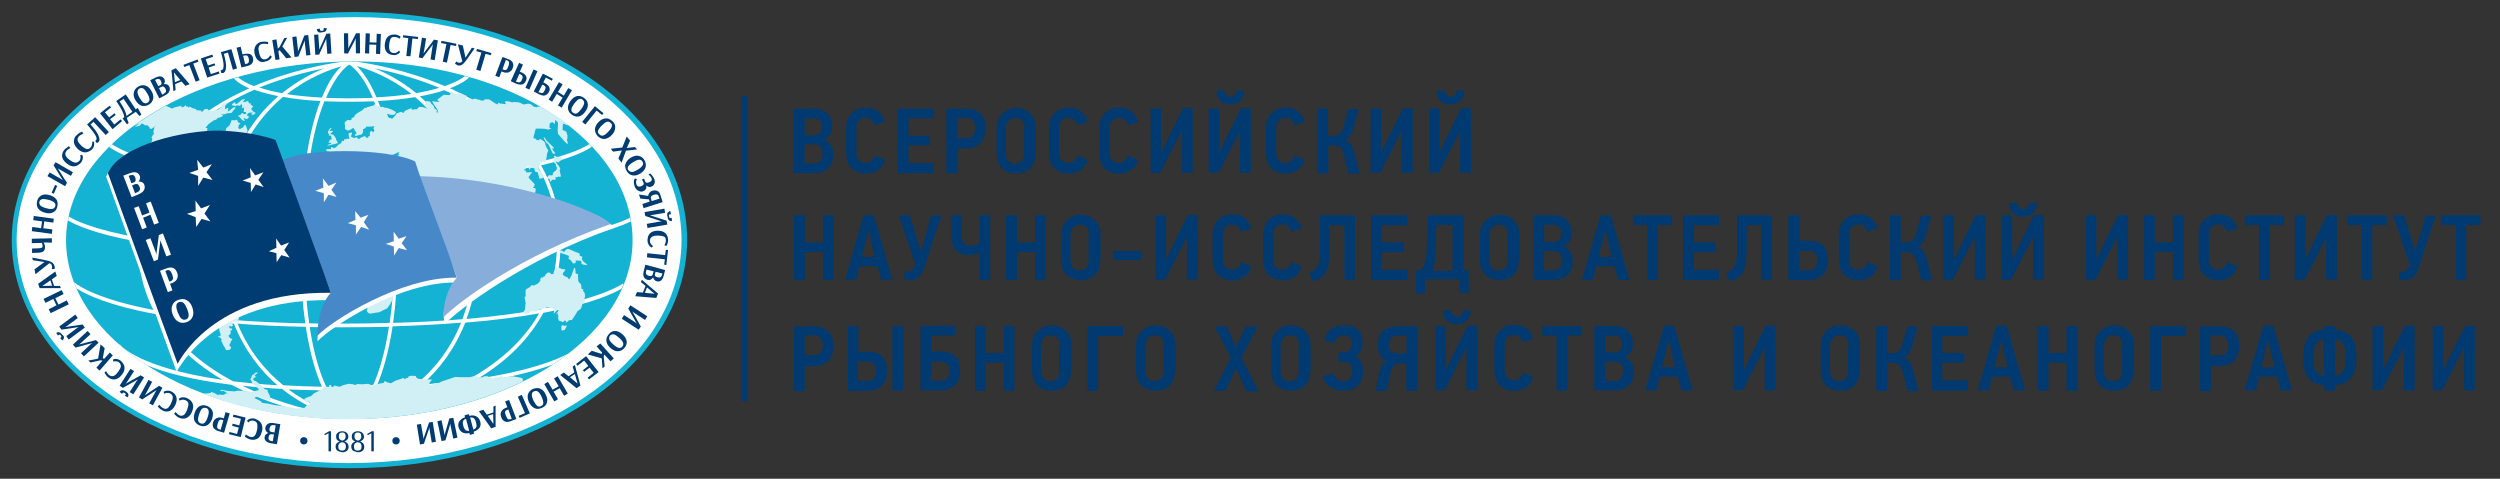 <?xml version="1.0" encoding="utf-8"?>
<!-- Generator: Adobe Illustrator 19.2.1, SVG Export Plug-In . SVG Version: 6.00 Build 0)  -->
<svg version="1.1" id="Layer_1" xmlns="http://www.w3.org/2000/svg" xmlns:xlink="http://www.w3.org/1999/xlink" x="0px" y="0px"
	 width="1022px" height="195.7px" viewBox="0 0 1022 195.7" style="enable-background:new 0 0 1022 195.7;" xml:space="preserve">
<rect x="0" y="0" width="1022" height="195.7" fill="#333333" stroke="none"/>
<style type="text/css">
	.st0{fill:#003A70;}
	.st1{fill:#FFFFFF;}
	.st2{fill:#14B3D3;stroke:#14B3D3;stroke-miterlimit:10;}
	.st3{fill:#14B3D3;}
	.st4{fill:#D0F0F6;}
	.st5{fill:#87ADDB;}
	.st6{fill:#4789C8;}
	.st7{fill:#003C72;}
	.st8{enable-background:new    ;}
</style>
<g id="Layer_1_1_">
	<g id="Layer_1_3_">
		<g id="Слой_1_2_">
			<g>
				<path class="st0" d="M340.6,63c0,2.5-0.7,4.5-2.1,5.8c-1.3,1.3-3.2,2-5.5,2h-8.5V44.4h8.1c2.5,0,4.4,0.7,5.7,2
					c1.2,1.3,1.9,3.1,1.9,5.2c0,1.1-0.2,2.2-0.7,3.1c-0.4,1-1.3,1.6-2.5,2.3v0.2c0.7,0.2,1.2,0.5,1.6,0.9s0.9,0.9,1.1,1.4
					c0.3,0.5,0.5,1.1,0.7,1.7C340.6,61.7,340.6,62.4,340.6,63 M336,51.8c0-1.1-0.3-1.9-0.9-2.5c-0.5-0.7-1.5-0.9-2.7-0.9H329v6.9
					h3.5c1.2,0,2.2-0.3,2.7-1C335.6,53.6,336,52.8,336,51.8 M336.3,62.7c0-1.1-0.3-2-0.9-2.7c-0.5-0.7-1.5-1-2.7-1h-3.8v7.8h3.8
					c0.7,0,1.2-0.1,1.7-0.3c0.4-0.2,0.9-0.4,1.1-0.9c0.3-0.3,0.4-0.8,0.5-1.3C336.3,63.8,336.3,63.3,336.3,62.7"/>
				<path class="st0" d="M361.7,65.2c-0.4,1.9-1.3,3.3-2.7,4.3c-1.4,1-3.1,1.5-5,1.5c-1.3,0-2.5-0.2-3.6-0.7c-1-0.4-1.9-1-2.5-1.7
					c-0.7-0.8-1.2-1.6-1.5-2.7c-0.3-1-0.5-2.2-0.5-3.3V52.3c0-1.1,0.1-2.1,0.5-3.1c0.3-1,0.9-1.9,1.5-2.6c0.7-0.8,1.5-1.4,2.5-1.9
					s2.2-0.7,3.6-0.7c2.1,0,3.8,0.5,5.1,1.6c1.3,1.1,2.2,2.5,2.6,4.2l-4.2,1.4c-0.1-0.3-0.2-0.8-0.3-1.1c-0.2-0.3-0.4-0.7-0.8-1
					c-0.3-0.3-0.7-0.5-1.1-0.7s-0.9-0.2-1.5-0.2s-1.2,0.1-1.6,0.3s-0.9,0.5-1.2,0.9s-0.5,0.8-0.7,1.2s-0.2,0.9-0.2,1.4v10.5
					c0,0.5,0.1,1.1,0.2,1.6c0.1,0.5,0.4,1,0.7,1.3c0.3,0.3,0.7,0.7,1.2,0.9c0.4,0.2,1,0.3,1.6,0.3c1,0,1.7-0.2,2.4-0.8
					s1.1-1.3,1.2-2.2L361.7,65.2z"/>
				<polygon class="st0" points="367,70.8 367,44.4 381.6,44.4 381.6,48.4 371.4,48.4 371.4,55.5 380.2,55.5 380.2,59.4 371.4,59.4 
					371.4,66.7 381.6,66.7 381.6,70.8 				"/>
				<path class="st0" d="M402.9,52.5c0,1.1-0.2,2.2-0.5,3.2s-0.8,1.9-1.4,2.6c-0.7,0.8-1.4,1.3-2.4,1.7s-2.2,0.7-3.5,0.7h-3.8v10.2
					h-4.4V44.4h8c1.2,0,2.4,0.2,3.4,0.5s1.9,0.9,2.5,1.5c0.7,0.7,1.2,1.5,1.6,2.5C402.7,49.9,402.9,51.1,402.9,52.5 M398.7,52.4
					c0-1.3-0.3-2.3-1-3.1c-0.7-0.7-1.6-1.1-2.8-1.1h-3.6v8.2h3.6c1.3,0,2.3-0.3,2.8-1.1C398.3,54.7,398.7,53.7,398.7,52.4"/>
				<path class="st0" d="M423.3,62.8c0,1.3-0.2,2.4-0.5,3.4c-0.4,1-1,1.9-1.6,2.6c-0.8,0.8-1.5,1.3-2.5,1.6c-1,0.3-2.1,0.5-3.3,0.5
					c-1.4,0-2.7-0.2-3.7-0.7c-1.1-0.4-1.9-1.1-2.5-1.9c-0.7-0.8-1.1-1.7-1.4-2.7c-0.3-1.1-0.4-2.2-0.4-3.3v-9.9c0-1,0.1-1.9,0.4-2.8
					c0.3-1,0.8-1.9,1.4-2.6c0.7-0.8,1.5-1.4,2.5-2c1-0.5,2.3-0.8,3.8-0.8c1.4,0,2.6,0.2,3.6,0.8c1,0.4,1.9,1.1,2.5,1.9
					c0.7,0.8,1.2,1.6,1.5,2.6s0.4,2,0.4,2.9v10.3L423.3,62.8L423.3,62.8z M418.9,52.3c0-0.3,0-0.8-0.2-1.2c-0.1-0.4-0.3-0.9-0.5-1.3
					c-0.3-0.4-0.7-0.8-1.1-1.1s-1.1-0.4-1.9-0.4s-1.3,0.1-1.9,0.4c-0.5,0.2-0.9,0.5-1.2,1c-0.3,0.4-0.5,0.8-0.7,1.3
					c-0.1,0.4-0.2,0.9-0.2,1.3v10.2c0,1.3,0.3,2.3,0.9,3.2c0.5,0.9,1.5,1.3,2.9,1.3c1,0,1.9-0.3,2.5-1c0.8-0.7,1.1-1.6,1.1-2.7v-11
					H418.9z"/>
				<path class="st0" d="M444.6,65.2c-0.4,1.9-1.3,3.3-2.7,4.3s-3.1,1.5-5,1.5c-1.4,0-2.5-0.2-3.6-0.7c-1-0.4-1.9-1-2.5-1.7
					c-0.7-0.8-1.2-1.6-1.5-2.7c-0.3-1-0.5-2.2-0.5-3.3V52.3c0-1.1,0.2-2.1,0.5-3.1s0.9-1.9,1.5-2.6s1.5-1.4,2.5-1.9
					c1-0.4,2.2-0.7,3.6-0.7c2.1,0,3.8,0.5,5.1,1.6c1.3,1.1,2.2,2.5,2.6,4.2l-4.2,1.4c-0.1-0.3-0.2-0.8-0.3-1.1
					c-0.2-0.3-0.4-0.7-0.8-1c-0.3-0.3-0.7-0.5-1.1-0.7s-0.9-0.2-1.5-0.2s-1.2,0.1-1.6,0.3s-0.9,0.5-1.2,0.9
					c-0.3,0.3-0.5,0.8-0.7,1.2c-0.1,0.4-0.2,0.9-0.2,1.4v10.5c0,0.5,0.1,1.1,0.2,1.6c0.1,0.5,0.4,1,0.7,1.3c0.3,0.3,0.7,0.7,1.2,0.9
					c0.4,0.2,1,0.3,1.6,0.3c1,0,1.7-0.2,2.4-0.8s1.1-1.3,1.2-2.2L444.6,65.2z"/>
				<path class="st0" d="M465.2,65.2c-0.4,1.9-1.3,3.3-2.7,4.3s-3.1,1.5-5,1.5c-1.3,0-2.5-0.2-3.6-0.7c-1-0.4-1.9-1-2.5-1.7
					c-0.7-0.8-1.2-1.6-1.5-2.7c-0.3-1-0.5-2.2-0.5-3.3V52.3c0-1.1,0.2-2.1,0.5-3.1s0.9-1.9,1.5-2.6s1.5-1.4,2.5-1.9
					c1-0.4,2.2-0.7,3.6-0.7c2.1,0,3.8,0.5,5.1,1.6c1.3,1.1,2.2,2.5,2.6,4.2l-4.2,1.4c-0.1-0.3-0.2-0.8-0.3-1.1
					c-0.2-0.3-0.4-0.7-0.8-1c-0.3-0.3-0.7-0.5-1.1-0.7s-0.9-0.2-1.5-0.2s-1.2,0.1-1.6,0.3s-0.9,0.5-1.2,0.9
					c-0.3,0.3-0.5,0.8-0.7,1.2c-0.1,0.4-0.2,0.9-0.2,1.4v10.5c0,0.5,0.1,1.1,0.2,1.6c0.1,0.5,0.4,1,0.7,1.3c0.3,0.3,0.7,0.7,1.2,0.9
					c0.4,0.2,1,0.3,1.6,0.3c1,0,1.7-0.2,2.4-0.8c0.7-0.5,1.1-1.3,1.2-2.2L465.2,65.2z"/>
				<path class="st0" d="M470.4,70.8V44.4h4.3V62c0,0,0,0,0.1,0c0,0,0,0,0.1,0c0.5-1.1,1.1-2.2,1.6-3.3s1.1-2.2,1.5-3.3
					c1-1.9,1.9-3.7,2.8-5.6c1-1.9,1.9-3.7,2.8-5.6h4v26.4h-4.4V53.5h-0.1c-0.4,0.9-0.9,1.6-1.3,2.5s-0.9,1.7-1.3,2.5l-6.2,12.2h-3.9
					V70.8z"/>
				<path class="st0" d="M494.1,70.8V44.4h4.3V62c0,0,0,0,0.1,0c0,0,0,0,0.1,0c0.5-1.1,1.1-2.2,1.6-3.3s1.1-2.2,1.5-3.3
					c1-1.9,2-3.7,2.8-5.6c1-1.9,1.9-3.7,2.8-5.6h4v26.4h-4.4V53.5h0.1c-0.4,0.9-0.9,1.6-1.3,2.5s-0.9,1.7-1.3,2.5l-6.2,12.1h-4v0.2
					C494.2,70.8,494.1,70.8,494.1,70.8z M502.9,42.7c-1.1,0-2-0.2-2.7-0.5c-0.8-0.3-1.3-0.9-1.7-1.4s-0.8-1.2-1-1.9
					s-0.3-1.3-0.3-1.9h3.3c0,0.3,0.1,0.5,0.2,0.9c0.1,0.3,0.3,0.5,0.5,0.8c0.2,0.2,0.4,0.4,0.8,0.7c0.3,0.2,0.7,0.2,1,0.2
					c0.4,0,0.8-0.1,1.1-0.2c0.3-0.1,0.5-0.3,0.8-0.7c0.2-0.2,0.3-0.5,0.4-0.8s0.1-0.5,0.1-0.9h3.3c0,0.5-0.2,1.2-0.4,1.9
					c-0.2,0.7-0.5,1.3-1,1.9s-1,1-1.7,1.4C504.7,42.5,503.8,42.7,502.9,42.7"/>
				<path class="st0" d="M533.3,65.2c-0.4,1.9-1.3,3.3-2.7,4.3s-3.1,1.5-5,1.5c-1.3,0-2.5-0.2-3.6-0.7c-1-0.4-1.9-1-2.5-1.7
					c-0.7-0.8-1.2-1.6-1.5-2.7c-0.3-1-0.5-2.2-0.5-3.3V52.3c0-1.1,0.1-2.1,0.5-3.1c0.3-1,0.9-1.9,1.5-2.6s1.5-1.4,2.5-1.9
					c1-0.4,2.2-0.7,3.6-0.7c2.1,0,3.8,0.5,5.1,1.6s2.2,2.5,2.6,4.2l-4.2,1.4c-0.1-0.3-0.2-0.8-0.3-1.1c-0.2-0.3-0.4-0.7-0.8-1
					c-0.3-0.3-0.7-0.5-1.1-0.7c-0.4-0.2-0.9-0.2-1.5-0.2s-1.2,0.1-1.6,0.3c-0.4,0.2-0.9,0.5-1.2,0.9c-0.3,0.3-0.5,0.8-0.7,1.2
					s-0.2,0.9-0.2,1.4v10.5c0,0.5,0.1,1.1,0.2,1.6c0.1,0.5,0.4,1,0.7,1.3s0.7,0.7,1.2,0.9c0.4,0.2,1,0.3,1.6,0.3
					c1,0,1.7-0.2,2.4-0.8s1.1-1.3,1.2-2.2L533.3,65.2z"/>
				<path class="st0" d="M538.5,70.8V44.4h4.4v11.1h2.1c0.3,0,0.8,0,1.2-0.1s0.8-0.3,1.2-0.5c0.3-0.2,0.7-0.7,1-1.1
					c0.3-0.5,0.5-1.1,0.8-2l2-7.2h4.2l-2.1,7.8c-0.3,1.3-0.8,2.4-1.4,3.2c-0.7,0.9-1.3,1.4-2.1,1.6c1.1,0.3,1.9,1,2.5,1.9
					c0.5,0.9,1,2,1.3,3.3l2.2,8.6h-4.5l-1.9-7.5c-0.4-1.6-1-2.6-1.6-3.2c-0.7-0.5-1.5-0.8-2.5-0.8H543V71L538.5,70.8L538.5,70.8z"/>
				<path class="st0" d="M560.3,70.8V44.4h4.3V62c0,0,0,0,0.1,0c0,0,0,0,0.1,0c0.5-1.1,1.1-2.2,1.6-3.3s1.1-2.2,1.5-3.3
					c1-1.9,2-3.7,2.8-5.6c1-1.9,1.9-3.7,2.8-5.6h4v26.4h-4.4V53.5H573c-0.4,0.9-0.9,1.6-1.3,2.5c-0.4,0.9-0.9,1.7-1.3,2.5l-6.2,12.1
					h-4L560.3,70.8L560.3,70.8z"/>
				<path class="st0" d="M584.1,70.8V44.4h4.3V62c0,0,0,0,0.1,0c0,0,0,0,0.1,0c0.5-1.1,1.1-2.2,1.6-3.3s1.1-2.2,1.5-3.3
					c1-1.9,2-3.7,2.8-5.6c1-1.9,1.9-3.7,2.8-5.6h4v26.4h-4.4V53.5h0.1c-0.4,0.9-0.9,1.6-1.3,2.5c-0.4,0.9-0.9,1.7-1.3,2.5l-6.2,12.1
					h-4L584.1,70.8L584.1,70.8z M592.9,42.7c-1.1,0-2-0.2-2.7-0.5c-0.8-0.3-1.3-0.9-1.7-1.4s-0.8-1.2-1-1.9s-0.3-1.3-0.3-1.9h3.3
					c0,0.3,0.1,0.5,0.2,0.9c0.1,0.3,0.3,0.5,0.5,0.8c0.2,0.2,0.4,0.4,0.8,0.7c0.3,0.2,0.7,0.2,1,0.2c0.4,0,0.8-0.1,1.1-0.2
					c0.3-0.1,0.5-0.3,0.8-0.7c0.2-0.2,0.3-0.5,0.4-0.8c0.1-0.3,0.1-0.5,0.1-0.9h3.3c0,0.5-0.2,1.2-0.4,1.9s-0.5,1.3-1,1.9
					c-0.4,0.5-1,1-1.7,1.4C594.7,42.5,593.8,42.7,592.9,42.7"/>
			</g>
			<g>
				<polygon class="st0" points="336.4,114.5 336.4,103 329,103 329,114.5 324.6,114.5 324.6,88 329,88 329,99.1 336.4,99.1 
					336.4,88 340.8,88 340.8,114.5 				"/>
				<path class="st0" d="M358.7,108.8h-7.3c0,0.2-0.1,0.7-0.3,1.1c-0.1,0.5-0.3,1.1-0.4,1.7c-0.2,0.7-0.3,1.2-0.4,1.7
					s-0.2,0.9-0.3,1.1h-4.5L353,88h4.2l7.6,26.4h-4.6L358.7,108.8z M353.7,99.6l-1.4,5.4h5.4l-1.3-5.2c0-0.2-0.1-0.7-0.2-1.1
					c-0.1-0.5-0.2-1.1-0.3-1.6c-0.1-0.5-0.2-1.1-0.4-1.6c-0.1-0.5-0.2-0.9-0.2-1.1h-0.2L353.7,99.6z"/>
				<path class="st0" d="M381.4,98.5c-1.1,3.5-2.2,6.9-3.3,10.4c-0.4,1.2-0.9,2.2-1.3,2.9c-0.4,0.8-1,1.3-1.4,1.7
					c-0.5,0.4-1.1,0.7-1.6,0.8c-0.5,0.1-1.2,0.2-1.9,0.2h-2.1V111h1.5c0.5,0,1-0.1,1.4-0.4s0.8-0.9,1.1-1.6c0-0.1,0.1-0.3,0.2-0.4
					c0.1-0.2,0.1-0.3,0.2-0.5L367.4,88h4.5l2.5,8.2l1.9,6.2h0.2c0.2-0.7,0.4-1.7,0.9-2.9c0.3-1.3,0.8-2.6,1.2-4
					c0.4-1.4,0.8-2.8,1.2-4.2c0.3-1.3,0.7-2.4,0.9-3.2h4.3C383.6,91.5,382.5,95,381.4,98.5"/>
				<path class="st0" d="M393.1,88v7.5c0,1.9,0.3,3.2,0.9,3.9s1.5,1.1,2.8,1.1c0.5,0,1.1-0.1,1.7-0.2c0.7-0.2,1.3-0.4,1.9-0.8V88
					h4.4v26.4h-4.4v-11.1c-0.7,0.3-1.4,0.5-2.2,0.8c-0.9,0.2-1.6,0.2-2.4,0.2c-2.3,0-4-0.7-5.1-2c-1.2-1.3-1.7-3.4-1.7-6.3v-8H393.1
					L393.1,88z"/>
				<polygon class="st0" points="423.2,114.5 423.2,103 415.7,103 415.7,114.5 411.3,114.5 411.3,88 415.7,88 415.7,99.1 
					423.2,99.1 423.2,88 427.5,88 427.5,114.5 				"/>
				<path class="st0" d="M449.7,106.4c0,1.3-0.2,2.4-0.5,3.4c-0.4,1-1,1.9-1.6,2.6c-0.8,0.8-1.5,1.3-2.5,1.6c-1,0.3-2.1,0.5-3.3,0.5
					c-1.4,0-2.7-0.2-3.7-0.7c-1.1-0.4-1.9-1.1-2.5-1.9c-0.7-0.8-1.1-1.7-1.4-2.7c-0.3-1.1-0.4-2.2-0.4-3.3V96c0-1,0.1-1.9,0.4-2.8
					c0.3-1,0.8-1.9,1.4-2.6c0.7-0.8,1.5-1.4,2.5-2s2.3-0.8,3.8-0.8c1.4,0,2.6,0.2,3.6,0.8c1,0.4,1.9,1.1,2.5,1.9
					c0.7,0.8,1.2,1.6,1.5,2.6s0.4,2,0.4,2.9v10.3L449.7,106.4L449.7,106.4z M445.3,95.9c0-0.3,0-0.8-0.2-1.2
					c-0.1-0.4-0.3-0.9-0.5-1.3c-0.3-0.4-0.7-0.8-1.1-1.1c-0.4-0.3-1.1-0.4-1.9-0.4s-1.3,0.1-1.9,0.4c-0.5,0.2-0.9,0.5-1.2,1
					c-0.3,0.4-0.5,0.8-0.7,1.3c-0.1,0.4-0.2,0.9-0.2,1.3v10.2c0,1.3,0.3,2.3,0.9,3.2c0.5,0.9,1.5,1.3,2.9,1.3c1,0,1.9-0.3,2.5-1
					c0.8-0.7,1.1-1.6,1.1-2.7v-11C445,95.9,445.3,95.9,445.3,95.9z"/>
				<rect x="455.1" y="102.6" class="st0" width="11.4" height="3.7"/>
				<path class="st0" d="M472.4,114.5V88h4.3v17.7c0,0,0,0,0.1,0c0,0,0,0,0.1,0c0.5-1.1,1.1-2.2,1.6-3.3c0.5-1.1,1.1-2.2,1.5-3.3
					c1-1.9,2-3.7,2.8-5.6c1-1.9,1.9-3.7,2.8-5.6h4v26.4h-4.4V97.2h-0.1c-0.4,0.9-0.9,1.6-1.3,2.5s-0.9,1.7-1.3,2.5l-6.2,12.1
					L472.4,114.5L472.4,114.5z"/>
				<path class="st0" d="M511.5,108.8c-0.4,1.9-1.3,3.3-2.7,4.3s-3.1,1.5-5,1.5c-1.4,0-2.5-0.2-3.6-0.7c-1-0.4-1.9-1-2.5-1.7
					s-1.2-1.6-1.5-2.7c-0.3-1-0.5-2.2-0.5-3.3V95.9c0-1.1,0.2-2.1,0.5-3.1s0.9-1.9,1.5-2.6c0.7-0.8,1.5-1.4,2.5-1.9
					c1-0.4,2.2-0.7,3.6-0.7c2.1,0,3.8,0.5,5.1,1.6c1.3,1.1,2.2,2.5,2.6,4.2l-4.2,1.4c-0.1-0.3-0.2-0.8-0.3-1.1
					c-0.2-0.3-0.4-0.7-0.8-1s-0.7-0.5-1.1-0.7s-0.9-0.2-1.5-0.2c-0.7,0-1.2,0.1-1.6,0.3c-0.4,0.2-0.9,0.5-1.2,0.9
					c-0.3,0.3-0.5,0.8-0.7,1.2c-0.1,0.4-0.2,0.9-0.2,1.4v10.5c0,0.5,0.1,1.1,0.2,1.6s0.4,1,0.7,1.3c0.3,0.3,0.8,0.7,1.2,0.9
					c0.4,0.2,1,0.3,1.6,0.3c1,0,1.7-0.2,2.4-0.8c0.7-0.5,1.1-1.3,1.2-2.2L511.5,108.8z"/>
				<path class="st0" d="M532.1,108.8c-0.4,1.9-1.3,3.3-2.7,4.3s-3.1,1.5-5,1.5c-1.4,0-2.5-0.2-3.6-0.7c-1-0.4-1.9-1-2.5-1.7
					c-0.7-0.8-1.2-1.6-1.5-2.7c-0.3-1-0.5-2.2-0.5-3.3V95.9c0-1.1,0.2-2.1,0.5-3.1s0.9-1.9,1.5-2.6c0.7-0.8,1.5-1.4,2.5-1.9
					c1-0.4,2.2-0.7,3.6-0.7c2.1,0,3.8,0.5,5.1,1.6s2.2,2.5,2.6,4.2l-4.2,1.4c-0.1-0.3-0.2-0.8-0.3-1.1c-0.2-0.3-0.4-0.7-0.8-1
					c-0.3-0.3-0.7-0.5-1.1-0.7c-0.4-0.2-0.9-0.2-1.5-0.2s-1.2,0.1-1.6,0.3c-0.4,0.2-0.9,0.5-1.2,0.9s-0.5,0.8-0.7,1.2
					c-0.1,0.4-0.2,0.9-0.2,1.4v10.5c0,0.5,0.1,1.1,0.2,1.6c0.1,0.5,0.4,1,0.7,1.3s0.7,0.7,1.2,0.9c0.4,0.2,1,0.3,1.6,0.3
					c1,0,1.7-0.2,2.4-0.8s1.1-1.3,1.2-2.2L532.1,108.8z"/>
				<path class="st0" d="M543.5,101.8c0,2.1-0.1,3.9-0.3,5.5c-0.2,1.5-0.5,2.8-1.1,3.8c-0.5,1.1-1.3,1.9-2.2,2.5
					c-0.9,0.7-2.1,1.1-3.4,1.3l-1.2-3.4c0.8-0.3,1.5-0.8,2.1-1.2c0.5-0.4,1-1,1.3-1.6c0.3-0.7,0.5-1.5,0.7-2.5
					c0.1-1,0.2-2.3,0.2-3.8V88h14.3v26.4h-4.3V92.1h-6L543.5,101.8C543.6,101.8,543.5,101.8,543.5,101.8z"/>
				<polygon class="st0" points="560.5,114.5 560.5,88 575.3,88 575.3,92.1 564.9,92.1 564.9,99.1 573.9,99.1 573.9,103.1 
					564.9,103.1 564.9,110.3 575.3,110.3 575.3,114.5 				"/>
				<path class="st0" d="M582.4,119.9h-3.7v-9.1c0.3,0,0.7-0.1,1-0.2s0.7-0.1,1-0.2c0.5-0.4,1-1,1.3-1.6c0.3-0.7,0.5-1.4,0.8-2.3
					c0.2-0.9,0.3-2,0.4-3.3c0.1-1.2,0.1-2.7,0.2-4.4l0.3-10.8h14.6c0,3.8,0,7.5,0,11.2s0,7.5,0,11.2h2.1v9.3h-3.7v-5.5h-14.1v5.6
					C582.6,119.9,582.4,119.9,582.4,119.9z M593.8,110.5V92h-6.6l-0.3,8c0,1.1-0.1,2.3-0.1,3.3c0,1.1-0.1,2.1-0.2,2.9
					c-0.1,0.9-0.2,1.7-0.4,2.5s-0.4,1.4-0.9,2h8.5V110.5z"/>
				<path class="st0" d="M620.9,106.4c0,1.3-0.2,2.4-0.5,3.4c-0.4,1-1,1.9-1.6,2.6c-0.8,0.8-1.5,1.3-2.5,1.6c-1,0.3-2.1,0.5-3.3,0.5
					c-1.4,0-2.7-0.2-3.7-0.7c-1.1-0.4-1.9-1.1-2.5-1.9c-0.7-0.8-1.1-1.7-1.4-2.7c-0.3-1.1-0.4-2.2-0.4-3.3V96c0-1,0.1-1.9,0.4-2.8
					c0.3-1,0.8-1.9,1.4-2.6c0.7-0.8,1.5-1.4,2.5-2c1-0.5,2.3-0.8,3.8-0.8c1.4,0,2.6,0.2,3.6,0.8c1,0.4,1.9,1.1,2.5,1.9
					s1.2,1.6,1.5,2.6s0.4,2,0.4,2.9v10.3L620.9,106.4L620.9,106.4z M616.5,95.9c0-0.3-0.1-0.8-0.2-1.2c-0.1-0.4-0.3-0.9-0.5-1.3
					c-0.3-0.4-0.7-0.8-1.1-1.1s-1.1-0.4-1.9-0.4c-0.8,0-1.3,0.1-1.9,0.4c-0.5,0.2-0.9,0.5-1.2,1c-0.3,0.4-0.5,0.8-0.7,1.3
					c-0.1,0.4-0.2,0.9-0.2,1.3v10.2c0,1.3,0.3,2.3,0.9,3.2c0.5,0.9,1.5,1.3,2.9,1.3c1,0,1.9-0.3,2.5-1c0.8-0.7,1.1-1.6,1.1-2.7v-11
					C616.2,95.9,616.5,95.9,616.5,95.9z"/>
				<path class="st0" d="M642.9,106.6c0,2.5-0.7,4.5-2.1,5.8c-1.3,1.3-3.2,2-5.5,2h-8.5V88h8.1c2.5,0,4.4,0.7,5.7,2
					c1.2,1.3,1.9,3.1,1.9,5.2c0,1.1-0.2,2.2-0.7,3.1c-0.4,1-1.3,1.6-2.5,2.3v0.2c0.7,0.2,1.2,0.5,1.6,0.9c0.4,0.4,0.9,0.9,1.1,1.4
					c0.3,0.5,0.5,1.1,0.7,1.7C642.8,105.4,642.9,106,642.9,106.6 M638.3,95.4c0-1.1-0.3-1.9-0.9-2.5c-0.5-0.7-1.5-0.9-2.7-0.9h-3.4
					v6.9h3.5c1.2,0,2.2-0.3,2.7-1C638,97.2,638.3,96.5,638.3,95.4 M638.6,106.4c0-1.1-0.3-2-0.9-2.7c-0.5-0.7-1.5-1-2.7-1h-3.8v7.8
					h3.8c0.7,0,1.2-0.1,1.7-0.3c0.4-0.2,0.9-0.4,1.1-0.9c0.3-0.3,0.4-0.8,0.5-1.3C638.6,107.4,638.6,106.9,638.6,106.4"/>
				<path class="st0" d="M659.9,108.8h-7.3c0,0.2-0.1,0.7-0.3,1.1c-0.1,0.5-0.3,1.1-0.4,1.7c-0.2,0.7-0.3,1.2-0.4,1.7
					c-0.1,0.5-0.2,0.9-0.3,1.1h-4.5l7.6-26.4h4.2l7.6,26.4h-4.6L659.9,108.8z M654.9,99.6l-1.4,5.4h5.4l-1.3-5.2
					c0-0.2-0.1-0.7-0.2-1.1c-0.1-0.5-0.2-1.1-0.3-1.6s-0.2-1.1-0.4-1.6c-0.1-0.5-0.2-0.9-0.2-1.1h-0.2L654.9,99.6z"/>
				<polygon class="st0" points="677.7,92 677.7,114.5 673.4,114.5 673.4,92 667.6,92 667.6,88 683.6,88 683.6,92 				"/>
				<polygon class="st0" points="688.1,114.5 688.1,88 702.7,88 702.7,92.1 692.5,92.1 692.5,99.1 701.3,99.1 701.3,103.1 
					692.5,103.1 692.5,110.3 702.7,110.3 702.7,114.5 				"/>
				<path class="st0" d="M714,101.8c0,2.1-0.1,3.9-0.3,5.5c-0.2,1.5-0.5,2.8-1.1,3.8c-0.5,1.1-1.3,1.9-2.2,2.5
					c-0.9,0.7-2.1,1.1-3.4,1.3l-1.2-3.4c0.8-0.3,1.5-0.8,2.1-1.2c0.5-0.4,1-1,1.3-1.6c0.3-0.7,0.5-1.5,0.7-2.5
					c0.1-1,0.2-2.3,0.2-3.8V88h14.3v26.4h-4.3V92.1h-6L714,101.8C714.1,101.8,714,101.8,714,101.8z"/>
				<path class="st0" d="M747.3,106.3c0,2.7-0.8,4.7-2.2,6.1s-3.4,2.1-5.9,2.1h-8.1V88h4.4v10.4h3.8c1.4,0,2.6,0.2,3.6,0.5
					c1,0.4,1.9,1,2.5,1.6c0.7,0.7,1.1,1.5,1.4,2.5C747.1,104.1,747.3,105.1,747.3,106.3 M742.9,106.4c0-1.2-0.3-2.2-0.9-2.8
					c-0.5-0.7-1.5-1-2.9-1h-3.6v7.9h3.7c1.3,0,2.3-0.3,2.8-1.1C742.6,108.6,742.9,107.6,742.9,106.4"/>
				<path class="st0" d="M767.5,108.8c-0.4,1.9-1.3,3.3-2.7,4.3s-3.1,1.5-5,1.5c-1.3,0-2.5-0.2-3.6-0.7c-1-0.4-1.9-1-2.5-1.7
					c-0.7-0.8-1.2-1.6-1.5-2.7c-0.3-1-0.5-2.2-0.5-3.3V95.9c0-1.1,0.1-2.1,0.5-3.1c0.3-1,0.9-1.9,1.5-2.6c0.7-0.8,1.5-1.4,2.5-1.9
					c1-0.4,2.2-0.7,3.6-0.7c2.1,0,3.8,0.5,5.1,1.6s2.2,2.5,2.6,4.2l-4.2,1.4c-0.1-0.3-0.2-0.8-0.3-1.1c-0.2-0.3-0.4-0.7-0.8-1
					c-0.3-0.3-0.7-0.5-1.1-0.7c-0.4-0.2-0.9-0.2-1.5-0.2s-1.2,0.1-1.6,0.3c-0.4,0.2-0.9,0.5-1.2,0.9s-0.5,0.8-0.7,1.2
					c-0.1,0.4-0.2,0.9-0.2,1.4v10.5c0,0.5,0.1,1.1,0.2,1.6c0.1,0.5,0.4,1,0.7,1.3s0.7,0.7,1.2,0.9c0.4,0.2,1,0.3,1.6,0.3
					c1,0,1.7-0.2,2.4-0.8s1.1-1.3,1.2-2.2L767.5,108.8z"/>
				<path class="st0" d="M772.6,114.5V88h4.4v11.1h2.1c0.3,0,0.8,0,1.2-0.1s0.8-0.3,1.2-0.5c0.3-0.2,0.7-0.7,1-1.1
					c0.3-0.5,0.5-1.1,0.8-2l2-7.2h4.2l-2.1,7.8c-0.3,1.3-0.8,2.4-1.4,3.2c-0.7,0.9-1.3,1.4-2.1,1.6c1.1,0.3,1.9,1,2.5,1.9
					c0.5,0.9,1,2,1.3,3.3l2.2,8.6h-4.5l-1.9-7.5c-0.4-1.6-1-2.6-1.6-3.2c-0.7-0.5-1.5-0.8-2.5-0.8H777v11.5L772.6,114.5L772.6,114.5
					z"/>
				<path class="st0" d="M794.5,114.5V88h4.3v17.7c0,0,0,0,0.1,0c0,0,0,0,0.1,0c0.5-1.1,1.1-2.2,1.6-3.3c0.5-1.1,1.1-2.2,1.5-3.3
					c1-1.9,2-3.7,2.8-5.6c1-1.9,1.9-3.7,2.8-5.6h4v26.4h-4.4V97.2h-0.1c-0.4,0.9-0.9,1.6-1.3,2.5c-0.4,0.9-0.9,1.7-1.3,2.5
					l-6.2,12.1L794.5,114.5L794.5,114.5z"/>
				<path class="st0" d="M818.3,114.5V88h4.3v17.7c0,0,0,0,0.1,0c0,0,0,0,0.1,0c0.5-1.1,1.1-2.2,1.6-3.3c0.5-1.1,1.1-2.2,1.5-3.3
					c1-1.9,2-3.7,2.8-5.6c1-1.9,1.9-3.7,2.8-5.6h4v26.4h-4.4V97.2H831c-0.4,0.9-0.9,1.6-1.3,2.5c-0.4,0.9-0.9,1.7-1.3,2.5l-6.2,12.1
					L818.3,114.5L818.3,114.5z M827,88.6c-1.1,0-2-0.2-2.7-0.5c-0.8-0.3-1.3-0.9-1.7-1.4s-0.8-1.2-1-1.9c-0.2-0.7-0.3-1.3-0.3-1.9
					h3.3c0,0.3,0.1,0.5,0.2,0.9c0.1,0.3,0.3,0.5,0.5,0.8s0.4,0.4,0.8,0.7c0.3,0.2,0.7,0.2,1,0.2c0.4,0,0.8-0.1,1.1-0.2
					s0.5-0.3,0.8-0.7c0.2-0.2,0.3-0.5,0.4-0.8c0.1-0.3,0.1-0.5,0.1-0.9h3.3c0,0.5-0.2,1.2-0.4,1.9c-0.2,0.7-0.5,1.3-1,1.9
					c-0.4,0.5-1,1-1.7,1.4C828.9,88.4,828,88.6,827,88.6"/>
				<path class="st0" d="M852.7,114.5V88h4.3v17.7c0,0,0,0,0.1,0c0,0,0,0,0.1,0c0.5-1.1,1.1-2.2,1.6-3.3c0.5-1.1,1.1-2.2,1.5-3.3
					c1-1.9,1.9-3.7,2.8-5.6c1-1.9,1.9-3.7,2.8-5.6h4v26.4h-4.4V97.2h-0.1c-0.4,0.9-0.9,1.6-1.3,2.5c-0.4,0.9-0.9,1.7-1.3,2.5
					l-6.2,12.2h-3.9L852.7,114.5L852.7,114.5z"/>
				<polygon class="st0" points="888.3,114.5 888.3,103 880.9,103 880.9,114.5 876.5,114.5 876.5,88 880.9,88 880.9,99.1 
					888.3,99.1 888.3,88 892.6,88 892.6,114.5 				"/>
				<path class="st0" d="M914.6,108.8c-0.4,1.9-1.3,3.3-2.7,4.3s-3.1,1.5-5,1.5c-1.3,0-2.5-0.2-3.6-0.7c-1-0.4-1.9-1-2.5-1.7
					c-0.7-0.8-1.2-1.6-1.5-2.7c-0.3-1-0.5-2.2-0.5-3.3V95.9c0-1.1,0.2-2.1,0.5-3.1s0.9-1.9,1.5-2.6c0.7-0.8,1.5-1.4,2.5-1.9
					c1-0.4,2.2-0.7,3.6-0.7c2.1,0,3.8,0.5,5.1,1.6s2.2,2.5,2.6,4.2l-4.2,1.4c-0.1-0.3-0.2-0.8-0.3-1.1c-0.2-0.3-0.4-0.7-0.8-1
					c-0.3-0.3-0.7-0.5-1.1-0.7c-0.4-0.2-0.9-0.2-1.5-0.2s-1.2,0.1-1.6,0.3c-0.4,0.2-0.9,0.5-1.2,0.9s-0.5,0.8-0.7,1.2
					c-0.1,0.4-0.2,0.9-0.2,1.4v10.5c0,0.5,0.1,1.1,0.2,1.6c0.1,0.5,0.4,1,0.7,1.3s0.7,0.7,1.2,0.9c0.4,0.2,1,0.3,1.6,0.3
					c1,0,1.7-0.2,2.4-0.8s1.1-1.3,1.2-2.2L914.6,108.8z"/>
				<polygon class="st0" points="927.7,92 927.7,114.5 923.5,114.5 923.5,92 917.7,92 917.7,88 933.6,88 933.6,92 				"/>
				<path class="st0" d="M938.1,114.5V88h4.3v17.7c0,0,0,0,0.1,0c0,0,0,0,0.1,0c0.5-1.1,1.1-2.2,1.6-3.3c0.5-1.1,1.1-2.2,1.5-3.3
					c1-1.9,1.9-3.7,2.8-5.6c1-1.9,1.9-3.7,2.8-5.6h4v26.4h-4.4V97.2h0.1c-0.4,0.9-0.9,1.6-1.3,2.5c-0.4,0.9-0.9,1.7-1.3,2.5
					l-6.2,12.1L938.1,114.5L938.1,114.5z"/>
				<polygon class="st0" points="969.8,92 969.8,114.5 965.5,114.5 965.5,92 959.6,92 959.6,88 975.7,88 975.7,92 				"/>
				<path class="st0" d="M992.3,98.5c-1.1,3.5-2.2,6.9-3.3,10.4c-0.4,1.2-0.9,2.2-1.3,2.9c-0.4,0.8-1,1.3-1.4,1.7
					c-0.5,0.4-1.1,0.7-1.6,0.8c-0.5,0.1-1.2,0.2-1.9,0.2h-2.1V111h1.5c0.5,0,1-0.1,1.4-0.4s0.8-0.9,1.1-1.6c0-0.1,0.1-0.3,0.2-0.4
					c0.1-0.2,0.1-0.3,0.2-0.5L978.3,88h4.5l2.5,8.2l1.9,6.2h0.2c0.2-0.7,0.4-1.7,0.9-2.9c0.3-1.3,0.8-2.6,1.2-4s0.8-2.8,1.2-4.2
					c0.3-1.3,0.7-2.4,0.9-3.2h4.3C994.5,91.5,993.4,95,992.3,98.5"/>
				<polygon class="st0" points="1008.2,92 1008.2,114.5 1003.9,114.5 1003.9,92 998.1,92 998.1,88 1014,88 1014,92 				"/>
			</g>
			<rect x="303.3" y="39.3" class="st0" width="2.2" height="124.7"/>
			<g>
				<path class="st0" d="M340.7,141.5c0,1.1-0.2,2.2-0.5,3.2s-0.8,1.9-1.4,2.6c-0.7,0.8-1.4,1.3-2.4,1.7s-2.2,0.7-3.5,0.7H329v10.2
					h-4.4v-26.5h8c1.2,0,2.4,0.2,3.4,0.5s1.9,0.9,2.5,1.5s1.2,1.5,1.6,2.5C340.5,138.8,340.7,140,340.7,141.5 M336.4,141.3
					c0-1.3-0.3-2.3-1-3.1c-0.7-0.7-1.6-1.1-2.8-1.1H329v8.2h3.6c1.3,0,2.3-0.3,2.8-1.1C336.1,143.5,336.4,142.5,336.4,141.3"/>
				<path class="st0" d="M346.5,159.7v-26.4h4.4v10.5h3.8c1.4,0,2.6,0.2,3.6,0.5s1.9,0.9,2.5,1.6c0.7,0.7,1.1,1.5,1.4,2.5
					s0.4,2,0.4,3.2c0,2.7-0.7,4.7-2.1,6.1c-1.4,1.4-3.4,2.1-5.9,2.1h-8.2L346.5,159.7L346.5,159.7z M354.4,155.7
					c1.3,0,2.3-0.3,2.8-1.1c0.7-0.8,0.9-1.7,0.9-2.9s-0.3-2.2-0.9-2.8c-0.5-0.7-1.5-1.1-2.9-1.1h-3.6v7.9L354.4,155.7L354.4,155.7z
					 M364.8,133.3h4.4v26.4h-4.4V133.3z"/>
				<path class="st0" d="M380.8,143.7h3.8c1.4,0,2.6,0.2,3.6,0.5c1,0.4,1.9,1,2.5,1.6c0.7,0.7,1.1,1.5,1.4,2.4c0.3,1,0.4,2,0.4,3.2
					c0,2.7-0.8,4.7-2.2,6.1s-3.4,2.1-5.8,2.1h-8.2v-26.4h14.1v4h-9.7L380.8,143.7L380.8,143.7z M380.8,155.7h3.6
					c1.3,0,2.3-0.3,2.9-1.1c0.5-0.8,0.9-1.7,0.9-2.9s-0.3-2.2-0.9-2.8s-1.5-1.1-2.9-1.1h-3.6V155.7z"/>
				<polygon class="st0" points="410.4,159.7 410.4,148.2 402.9,148.2 402.9,159.7 398.6,159.7 398.6,133.3 402.9,133.3 
					402.9,144.3 410.4,144.3 410.4,133.3 414.7,133.3 414.7,159.7 				"/>
				<path class="st0" d="M437.8,151.6c0,1.3-0.2,2.4-0.5,3.4c-0.4,1-1,1.9-1.6,2.6c-0.8,0.8-1.5,1.3-2.5,1.6s-2.1,0.5-3.3,0.5
					c-1.4,0-2.7-0.2-3.7-0.7c-1.1-0.4-1.9-1.1-2.5-1.9c-0.7-0.8-1.1-1.7-1.4-2.7c-0.3-1.1-0.4-2.2-0.4-3.3v-9.9c0-1,0.1-1.9,0.4-2.8
					c0.3-1,0.8-1.9,1.4-2.6c0.7-0.8,1.5-1.4,2.5-2c1-0.5,2.3-0.8,3.8-0.8c1.4,0,2.6,0.2,3.6,0.8c1,0.4,1.9,1.1,2.5,1.9
					c0.7,0.8,1.2,1.6,1.5,2.6s0.4,2,0.4,2.9v10.3L437.8,151.6L437.8,151.6z M433.3,141.1c0-0.3,0-0.8-0.2-1.2
					c-0.1-0.4-0.3-0.9-0.5-1.3c-0.3-0.4-0.7-0.8-1.1-1.1s-1.1-0.4-1.9-0.4s-1.3,0.1-1.9,0.4c-0.5,0.2-0.9,0.5-1.2,1
					c-0.3,0.4-0.5,0.8-0.7,1.3c-0.1,0.4-0.2,0.9-0.2,1.3v10.2c0,1.3,0.3,2.3,0.9,3.2c0.5,0.9,1.5,1.3,2.9,1.3c1,0,1.9-0.3,2.5-1
					c0.8-0.7,1.1-1.6,1.1-2.7v-10.9L433.3,141.1L433.3,141.1z"/>
				<polygon class="st0" points="448.9,137.3 448.9,159.7 444.5,159.7 444.5,133.3 459.1,133.3 459.1,137.3 				"/>
				<path class="st0" d="M480.3,151.6c0,1.3-0.2,2.4-0.5,3.4c-0.4,1-1,1.9-1.6,2.6c-0.8,0.8-1.5,1.3-2.5,1.6s-2.1,0.5-3.3,0.5
					c-1.4,0-2.7-0.2-3.7-0.7c-1.1-0.4-1.9-1.1-2.5-1.9c-0.7-0.8-1.1-1.7-1.4-2.7c-0.3-1.1-0.4-2.2-0.4-3.3v-9.9c0-1,0.1-1.9,0.4-2.8
					c0.3-1,0.8-1.9,1.4-2.6c0.7-0.8,1.5-1.4,2.5-2c1-0.5,2.3-0.8,3.8-0.8c1.4,0,2.6,0.2,3.6,0.8c1,0.4,1.9,1.1,2.5,1.9
					c0.7,0.8,1.2,1.6,1.5,2.6s0.4,2,0.4,2.9v10.3L480.3,151.6L480.3,151.6z M475.9,141.1c0-0.3,0-0.8-0.2-1.2
					c-0.1-0.4-0.3-0.9-0.5-1.3c-0.3-0.4-0.7-0.8-1.1-1.1s-1.1-0.4-1.9-0.4s-1.3,0.1-1.9,0.4c-0.5,0.2-0.9,0.5-1.2,1
					c-0.3,0.4-0.5,0.8-0.7,1.3c-0.1,0.4-0.2,0.9-0.2,1.3v10.2c0,1.3,0.3,2.3,0.9,3.2c0.5,0.9,1.5,1.3,2.9,1.3c1,0,1.9-0.3,2.5-1
					c0.8-0.7,1.1-1.6,1.1-2.7v-10.9L475.9,141.1L475.9,141.1z"/>
				<path class="st0" d="M501.1,159.7h-4.9c0.2-0.3,0.4-1,0.9-1.6c0.3-0.8,0.8-1.5,1.2-2.4c0.4-0.9,1-1.9,1.4-2.7
					c0.5-1,1-1.9,1.4-2.7c0.4-0.9,0.9-1.6,1.2-2.4c0.3-0.8,0.7-1.3,0.9-1.6l-6.6-12.8h4.9l3.8,8.5l3.9-8.5h4.9l-6.6,12.8l7,13.7
					h-4.9l-4.4-9.4L501.1,159.7z"/>
				<path class="st0" d="M535.6,151.6c0,1.3-0.2,2.4-0.5,3.4c-0.4,1-1,1.9-1.6,2.6c-0.8,0.8-1.5,1.3-2.5,1.6s-2.1,0.5-3.3,0.5
					c-1.4,0-2.7-0.2-3.7-0.7c-1.1-0.4-1.9-1.1-2.5-1.9c-0.7-0.8-1.1-1.7-1.4-2.7c-0.3-1.1-0.4-2.2-0.4-3.3v-9.9c0-1,0.1-1.9,0.4-2.8
					c0.3-1,0.8-1.9,1.4-2.6c0.7-0.8,1.5-1.4,2.5-2c1-0.5,2.3-0.8,3.8-0.8c1.4,0,2.6,0.2,3.6,0.8c1,0.4,1.9,1.1,2.5,1.9
					s1.2,1.6,1.5,2.6s0.4,2,0.4,2.9v10.3L535.6,151.6L535.6,151.6z M531.2,141.1c0-0.3-0.1-0.8-0.2-1.2c-0.1-0.4-0.3-0.9-0.5-1.3
					c-0.3-0.4-0.7-0.8-1.1-1.1c-0.4-0.3-1.1-0.4-1.9-0.4c-0.8,0-1.3,0.1-1.9,0.4c-0.5,0.2-0.9,0.5-1.2,1c-0.3,0.4-0.5,0.8-0.7,1.3
					c-0.1,0.4-0.2,0.9-0.2,1.3v10.2c0,1.3,0.3,2.3,0.9,3.2c0.5,0.9,1.5,1.3,2.9,1.3c1,0,1.9-0.3,2.5-1c0.8-0.7,1.1-1.6,1.1-2.7
					v-10.9L531.2,141.1L531.2,141.1z"/>
				<path class="st0" d="M540.9,153.8c0.2-0.1,0.5-0.2,0.9-0.3c0.3-0.1,0.8-0.2,1.2-0.3s0.8-0.2,1.2-0.4c0.3-0.1,0.7-0.2,0.9-0.3
					c0.2,1.1,0.7,2,1.4,2.5c0.8,0.5,1.6,0.9,2.6,0.9c1.1,0,2.1-0.3,2.7-1.1c0.7-0.8,1-1.7,1-2.9c0-0.5-0.1-1.1-0.2-1.5
					c-0.1-0.4-0.3-0.9-0.5-1.3c-0.3-0.3-0.7-0.7-1.1-0.9c-0.4-0.2-1-0.3-1.7-0.3h-2.1V144h2.1c1.1,0,1.9-0.3,2.5-1
					c0.7-0.7,0.9-1.5,0.9-2.7c0-1-0.3-1.7-0.9-2.3c-0.5-0.5-1.4-0.9-2.5-0.9s-1.9,0.3-2.5,0.9c-0.7,0.7-1.1,1.4-1.4,2.4l-4-1.4
					c0.4-1.9,1.3-3.3,2.7-4.4s3.2-1.6,5.2-1.6c2.4,0,4.4,0.5,5.7,1.7s2,2.9,2,5.2c0,0.4,0,0.9-0.1,1.5c-0.1,0.5-0.2,1.1-0.4,1.6
					s-0.5,1.1-0.9,1.5s-0.9,0.9-1.5,1.1v0.1c0.7,0.2,1.2,0.7,1.5,1.1c0.4,0.4,0.8,1,1,1.5s0.4,1.1,0.5,1.7c0.1,0.5,0.1,1.2,0.1,1.7
					c0,1.3-0.2,2.5-0.5,3.5c-0.4,1-1,1.9-1.6,2.5c-0.8,0.7-1.5,1.2-2.6,1.5c-1,0.3-2.1,0.5-3.3,0.5c-2.2,0-3.9-0.5-5.5-1.6
					C542.1,157.2,541.2,155.7,540.9,153.8"/>
				<path class="st0" d="M579.3,133.3v26.4h-4.4v-11.2h-2.4c-0.9,0-1.6,0.3-2.4,0.9c-0.8,0.5-1.3,1.6-1.7,3.2l-1.6,7.1h-4.5l1.7-7.9
					c0.2-1,0.5-1.9,1-2.6c0.4-0.8,1.1-1.3,2-1.6c-1.4-0.4-2.4-1.3-2.9-2.5s-0.9-2.5-0.9-3.8c0-1.2,0.2-2.3,0.5-3.3s0.9-1.9,1.5-2.5
					c0.7-0.7,1.5-1.2,2.4-1.5c1-0.3,2-0.5,3.1-0.5C570.7,133.3,579.3,133.3,579.3,133.3z M567.7,141.1c0,1.3,0.3,2.2,1.1,2.6
					c0.8,0.5,1.6,0.8,2.8,0.8h3.4v-7.3h-3.5c-1.3,0-2.3,0.3-2.8,1.1C568.1,139.1,567.7,139.9,567.7,141.1"/>
				<path class="st0" d="M586.7,159.7v-26.4h4.3V151c0,0,0,0,0.1,0c0,0,0,0,0.1,0c0.5-1.1,1.1-2.2,1.6-3.3s1.1-2.2,1.5-3.3
					c1-1.9,2-3.7,2.8-5.6c1-1.9,1.9-3.7,2.8-5.6h4v26.4h-4.4v-17.3h-0.1c-0.4,0.9-0.9,1.6-1.3,2.5c-0.4,0.9-0.9,1.7-1.3,2.5
					l-6.2,12.1L586.7,159.7L586.7,159.7z M595.5,132.6c-1.1,0-2-0.2-2.7-0.5c-0.8-0.3-1.3-0.9-1.7-1.4s-0.8-1.2-1-1.9
					s-0.3-1.3-0.3-1.9h3.3c0,0.3,0.1,0.5,0.2,0.9c0.1,0.3,0.3,0.5,0.5,0.8c0.2,0.2,0.4,0.4,0.8,0.7c0.3,0.2,0.7,0.2,1,0.2
					c0.4,0,0.8-0.1,1.1-0.2c0.3-0.1,0.5-0.3,0.8-0.7c0.2-0.2,0.3-0.5,0.4-0.8c0.1-0.3,0.1-0.5,0.1-0.9h3.3c0,0.5-0.2,1.2-0.4,1.9
					s-0.5,1.3-1,1.9c-0.4,0.5-1,1-1.7,1.4C597.3,132.5,596.5,132.6,595.5,132.6"/>
				<path class="st0" d="M626.7,154c-0.4,1.9-1.3,3.3-2.7,4.3s-3.1,1.5-5,1.5c-1.3,0-2.5-0.2-3.6-0.7c-1-0.4-1.9-1-2.5-1.7
					c-0.7-0.8-1.2-1.6-1.5-2.7c-0.3-1-0.5-2.2-0.5-3.3v-10.3c0-1.1,0.2-2.1,0.5-3.1s0.9-1.9,1.5-2.6c0.7-0.8,1.5-1.4,2.5-1.9
					s2.2-0.7,3.6-0.7c2.2,0,3.8,0.5,5.1,1.6s2.2,2.5,2.6,4.2l-4.2,1.4c-0.1-0.3-0.2-0.8-0.3-1.1c-0.2-0.3-0.4-0.7-0.8-1
					s-0.7-0.5-1.1-0.7c-0.4-0.2-0.9-0.2-1.5-0.2c-0.7,0-1.2,0.1-1.6,0.3c-0.4,0.2-0.9,0.5-1.2,0.9s-0.5,0.8-0.7,1.2
					s-0.2,0.9-0.2,1.4v10.5c0,0.5,0.1,1.1,0.2,1.6c0.1,0.5,0.4,1,0.7,1.3s0.7,0.7,1.2,0.9c0.4,0.2,1,0.3,1.6,0.3
					c1,0,1.7-0.2,2.4-0.8c0.7-0.5,1.1-1.3,1.2-2.2L626.7,154z"/>
				<polygon class="st0" points="640.7,137.2 640.7,159.7 636.3,159.7 636.3,137.2 630.5,137.2 630.5,133.3 646.6,133.3 
					646.6,137.2 				"/>
				<path class="st0" d="M667.9,151.8c0,2.5-0.7,4.5-2.1,5.8c-1.3,1.3-3.2,2-5.5,2h-8.5v-26.3h8.1c2.5,0,4.4,0.7,5.7,2
					c1.2,1.3,1.9,3.1,1.9,5.2c0,1.1-0.2,2.2-0.7,3.1c-0.4,1-1.3,1.6-2.5,2.3v0.2c0.7,0.2,1.2,0.5,1.6,0.9c0.4,0.4,0.9,0.9,1.1,1.4
					c0.3,0.5,0.5,1.1,0.7,1.7C667.8,150.6,667.9,151.2,667.9,151.8 M663.2,140.6c0-1.1-0.3-1.9-0.9-2.5c-0.5-0.7-1.5-0.9-2.7-0.9
					h-3.4v6.9h3.5c1.2,0,2.2-0.3,2.7-1C663,142.4,663.2,141.7,663.2,140.6 M663.6,151.6c0-1.1-0.3-2-0.9-2.7c-0.5-0.7-1.5-1-2.7-1
					h-3.8v7.8h3.8c0.7,0,1.2-0.1,1.7-0.3c0.4-0.2,0.9-0.4,1.1-0.9c0.3-0.3,0.4-0.8,0.5-1.3C663.5,152.6,663.6,152.2,663.6,151.6"/>
				<path class="st0" d="M685.8,154h-7.3c0,0.2-0.1,0.7-0.3,1.1c-0.1,0.5-0.3,1.1-0.4,1.7c-0.2,0.7-0.3,1.2-0.4,1.7
					c-0.1,0.5-0.2,0.9-0.3,1.1h-4.5l7.6-26.4h4.2l7.6,26.4h-4.6L685.8,154z M680.8,144.7l-1.4,5.4h5.4l-1.3-5.2
					c0-0.2-0.1-0.7-0.2-1.1c-0.1-0.5-0.2-1.1-0.3-1.6s-0.2-1.1-0.4-1.6c-0.1-0.5-0.2-0.9-0.2-1.1H682L680.8,144.7z"/>
				<path class="st0" d="M708.6,159.7v-26.4h4.3V151c0,0,0,0,0.1,0c0,0,0,0,0.1,0c0.5-1.1,1.1-2.2,1.6-3.3s1.1-2.2,1.5-3.3
					c1-1.9,2-3.7,2.8-5.6c1-1.9,1.9-3.7,2.8-5.6h4v26.4h-4.4v-17.3h-0.1c-0.4,0.9-0.9,1.6-1.3,2.5c-0.4,0.9-0.9,1.7-1.3,2.5
					l-6.2,12.1L708.6,159.7L708.6,159.7z"/>
				<path class="st0" d="M760.2,151.6c0,1.3-0.2,2.4-0.5,3.4c-0.4,1-1,1.9-1.6,2.6c-0.8,0.8-1.5,1.3-2.5,1.6s-2.1,0.5-3.3,0.5
					c-1.4,0-2.7-0.2-3.7-0.7c-1.1-0.4-1.9-1.1-2.5-1.9c-0.7-0.8-1.1-1.7-1.4-2.7c-0.3-1.1-0.4-2.2-0.4-3.3v-9.9c0-1,0.1-1.9,0.4-2.8
					c0.3-1,0.8-1.9,1.4-2.6c0.7-0.8,1.5-1.4,2.5-2c1-0.5,2.3-0.8,3.8-0.8c1.4,0,2.6,0.2,3.6,0.8c1,0.4,1.9,1.1,2.5,1.9
					c0.7,0.8,1.2,1.6,1.5,2.6s0.4,2,0.4,2.9v10.3L760.2,151.6L760.2,151.6z M755.8,141.1c0-0.3,0-0.8-0.2-1.2
					c-0.1-0.4-0.3-0.9-0.5-1.3c-0.3-0.4-0.7-0.8-1.1-1.1c-0.4-0.3-1.1-0.4-1.9-0.4c-0.8,0-1.3,0.1-1.9,0.4c-0.5,0.2-0.9,0.5-1.2,1
					c-0.3,0.4-0.5,0.8-0.7,1.3c-0.1,0.4-0.2,0.9-0.2,1.3v10.2c0,1.3,0.3,2.3,0.9,3.2c0.5,0.9,1.5,1.3,2.9,1.3c1,0,1.9-0.3,2.5-1
					c0.8-0.7,1.1-1.6,1.1-2.7v-10.9L755.8,141.1L755.8,141.1z"/>
				<path class="st0" d="M767,159.7v-26.4h4.4v11.1h2.1c0.3,0,0.8,0,1.2-0.1s0.8-0.3,1.2-0.5c0.3-0.2,0.7-0.7,1-1.1
					c0.3-0.5,0.5-1.1,0.8-2l2-7.2h4.2l-2.1,7.8c-0.3,1.3-0.8,2.4-1.4,3.2c-0.7,0.9-1.3,1.4-2.1,1.6c1.1,0.3,1.9,1,2.5,1.9
					c0.5,0.9,1,2,1.3,3.3l2.2,8.6h-4.5l-1.9-7.5c-0.4-1.6-1-2.6-1.6-3.2c-0.8-0.5-1.5-0.8-2.5-0.8h-2.3v11.5L767,159.7L767,159.7z"
					/>
				<polygon class="st0" points="789.7,159.7 789.7,133.3 804.4,133.3 804.4,137.3 794,137.3 794,144.3 803,144.3 803,148.2 
					794,148.2 794,155.5 804.4,155.5 804.4,159.7 				"/>
				<path class="st0" d="M821.7,154h-7.3c0,0.2-0.1,0.7-0.3,1.1c-0.1,0.5-0.3,1.1-0.4,1.7c-0.2,0.7-0.3,1.2-0.4,1.7
					c-0.1,0.5-0.2,0.9-0.3,1.1h-4.5l7.6-26.4h4.2l7.6,26.4h-4.6L821.7,154z M816.7,144.7l-1.4,5.4h5.4l-1.3-5.2
					c0-0.2-0.1-0.7-0.2-1.1c-0.1-0.5-0.2-1.1-0.3-1.6s-0.2-1.1-0.4-1.6c-0.1-0.5-0.2-0.9-0.2-1.1h-0.2L816.7,144.7z"/>
				<polygon class="st0" points="844.8,159.7 844.8,148.2 837.4,148.2 837.4,159.7 833,159.7 833,133.3 837.4,133.3 837.4,144.3 
					844.8,144.3 844.8,133.3 849.2,133.3 849.2,159.7 				"/>
				<path class="st0" d="M872.2,151.6c0,1.3-0.2,2.4-0.5,3.4c-0.4,1-1,1.9-1.6,2.6c-0.8,0.8-1.5,1.3-2.5,1.6s-2.1,0.5-3.3,0.5
					c-1.4,0-2.7-0.2-3.7-0.7c-1.1-0.4-1.9-1.1-2.5-1.9c-0.7-0.8-1.1-1.7-1.4-2.7c-0.3-1.1-0.4-2.2-0.4-3.3v-9.9c0-1,0.1-1.9,0.4-2.8
					c0.3-1,0.8-1.9,1.4-2.6c0.7-0.8,1.5-1.4,2.5-2c1-0.5,2.3-0.8,3.8-0.8c1.4,0,2.6,0.2,3.6,0.8c1,0.4,1.9,1.1,2.5,1.9
					c0.7,0.8,1.2,1.6,1.5,2.6s0.4,2,0.4,2.9v10.3L872.2,151.6L872.2,151.6z M867.8,141.1c0-0.3,0-0.8-0.2-1.2
					c-0.1-0.4-0.3-0.9-0.5-1.3c-0.3-0.4-0.7-0.8-1.1-1.1c-0.4-0.3-1.1-0.4-1.9-0.4c-0.8,0-1.3,0.1-1.9,0.4c-0.5,0.2-0.9,0.5-1.2,1
					c-0.3,0.4-0.5,0.8-0.7,1.3c-0.1,0.4-0.2,0.9-0.2,1.3v10.2c0,1.3,0.3,2.3,0.9,3.2c0.5,0.9,1.5,1.3,2.9,1.3c1,0,1.9-0.3,2.5-1
					c0.8-0.7,1.1-1.6,1.1-2.7v-10.9L867.8,141.1L867.8,141.1z"/>
				<polygon class="st0" points="883.4,137.3 883.4,159.7 879,159.7 879,133.3 893.5,133.3 893.5,137.3 				"/>
				<path class="st0" d="M915.4,141.5c0,1.1-0.2,2.2-0.5,3.2s-0.8,1.9-1.4,2.6c-0.7,0.8-1.4,1.3-2.4,1.7s-2.2,0.7-3.5,0.7h-3.8v10.2
					h-4.4v-26.5h8c1.2,0,2.4,0.2,3.4,0.5s1.9,0.9,2.5,1.5c0.7,0.7,1.2,1.5,1.6,2.5C915.2,138.8,915.4,140,915.4,141.5 M911,141.3
					c0-1.3-0.3-2.3-1-3.1c-0.7-0.7-1.6-1.1-2.8-1.1h-3.6v8.2h3.6c1.3,0,2.3-0.3,2.8-1.1C910.8,143.5,911,142.5,911,141.3"/>
				<path class="st0" d="M930.8,154h-7.3c0,0.2-0.1,0.7-0.3,1.1c-0.1,0.5-0.3,1.1-0.4,1.7c-0.2,0.7-0.3,1.2-0.4,1.7
					c-0.1,0.5-0.2,0.9-0.3,1.1h-4.5l7.6-26.4h4.2l7.6,26.4h-4.6L930.8,154z M925.8,144.7l-1.4,5.4h5.4l-1.3-5.2
					c0-0.2-0.1-0.7-0.2-1.1c-0.1-0.5-0.2-1.1-0.3-1.6s-0.2-1.1-0.4-1.6c-0.1-0.5-0.2-0.9-0.2-1.1H927L925.8,144.7z"/>
				<path class="st0" d="M950.2,157.5c-1.7-0.1-3.2-0.5-4.3-1.1c-1.1-0.5-2-1.3-2.6-2.3c-0.7-1-1.1-2.2-1.4-3.5
					c-0.2-1.3-0.4-2.8-0.4-4.5c0-1.5,0.1-3.1,0.4-4.4s0.8-2.5,1.4-3.5c0.7-1,1.5-1.9,2.7-2.4c1.1-0.7,2.5-1,4.2-1.1v-1.4h4.3v1.4
					c1.6,0.1,2.9,0.5,4.2,1.1c1.1,0.5,2,1.4,2.7,2.3c0.7,1,1.2,2.1,1.5,3.4c0.3,1.3,0.4,2.7,0.4,4.4c0,1.6-0.1,3.2-0.4,4.6
					c-0.3,1.3-0.8,2.5-1.4,3.5c-0.7,1-1.5,1.7-2.7,2.4c-1.1,0.5-2.5,1-4.3,1.1v2.2h-4.3L950.2,157.5L950.2,157.5z M950.1,138.6
					c-1.6,0.1-2.7,0.9-3.4,2.2s-1,3.1-1,5.1c0,1.2,0.1,2.3,0.2,3.2c0.1,0.9,0.3,1.7,0.7,2.4c0.3,0.7,0.8,1.1,1.3,1.5
					c0.5,0.3,1.3,0.5,2.1,0.7L950.1,138.6L950.1,138.6z M954.5,153.6c1.7-0.1,2.8-0.9,3.5-2.1c0.7-1.3,1-3.2,1-5.6
					c0-2.2-0.3-3.8-1-5.1s-1.7-2-3.4-2.1L954.5,153.6L954.5,153.6L954.5,153.6z"/>
				<path class="st0" d="M969.9,159.7v-26.4h4.3V151c0,0,0,0,0.1,0c0,0,0,0,0.1,0c0.5-1.1,1.1-2.2,1.6-3.3s1.1-2.2,1.5-3.3
					c1-1.9,1.9-3.7,2.8-5.6c1-1.9,1.9-3.7,2.8-5.6h4v26.4h-4.4v-17.3h-0.1c-0.4,0.9-0.9,1.6-1.3,2.5c-0.4,0.9-0.9,1.7-1.3,2.5
					l-6.2,12.1L969.9,159.7L969.9,159.7z"/>
				<path class="st0" d="M994.5,159.7v-26.4h4.3V151c0,0,0,0,0.1,0c0,0,0,0,0.1,0c0.5-1.1,1.1-2.2,1.6-3.3s1.1-2.2,1.5-3.3
					c1-1.9,1.9-3.7,2.8-5.6c1-1.9,1.9-3.7,2.8-5.6h4v26.4h-4.4v-17.3h-0.1c-0.4,0.9-0.9,1.6-1.3,2.5c-0.4,0.9-0.9,1.7-1.3,2.5
					l-6.2,12.1L994.5,159.7L994.5,159.7z"/>
			</g>
		</g>
	</g>
</g>
<g>
	<g>
		<path class="st1" d="M142.8,190.9C67,190.9,5.3,149.3,5.3,98.2c0-24.7,14.8-48,41.6-65.7C73.5,15,108.4,5.4,145.2,5.4
			c36.6,0,70.6,9.6,96,27.1c25.3,17.4,39.2,40.7,39.2,65.7C280.3,149.3,218.6,190.9,142.8,190.9z"/>
		<path class="st2" d="M142.8,190.9C67,190.9,5.3,149.3,5.3,98.2c0-24.7,14.8-48,41.6-65.7C73.5,15,108.4,5.4,145.2,5.4
			c36.6,0,70.6,9.6,96,27.1c25.3,17.4,39.2,40.7,39.2,65.7C280.3,149.3,218.6,190.9,142.8,190.9z M145.1,6.5
			c-36.6,0-71.3,9.6-97.7,26.9C20.9,50.8,6.3,73.8,6.3,98.2c0,50.5,61.2,91.6,136.4,91.6s136.4-41.1,136.4-91.6
			c0-24.5-13.7-47.5-38.7-64.7C215.3,16.1,181.5,6.5,145.1,6.5z"/>
		<path class="st3" d="M27,98.2c0-40.4,53.9-73.1,117.8-73.1s113.8,32.7,113.8,73.1s-51.9,73.1-115.8,73.1
			C78.8,171.3,27,138.6,27,98.2z"/>
	</g>
	<path class="st1" d="M223.1,126c4.1-8.4,6.2-17.6,6.1-27.6c17.4-3,25.5-6.3,28.7-7.9c-0.1-0.5-0.2-1-0.3-1.5
		c-2.6,1.3-10.6,4.8-28.4,7.9c-0.3-10.8-3-20.6-8-29.3c14.3-3.3,19.6-6.8,20.7-7.6c-0.3-0.4-0.7-0.7-1-1.1
		c-1.3,0.9-6.8,4.1-20.5,7.3c-7.3-12-18.9-21.8-34.7-29.3c-0.6-0.3-1.2-0.6-1.8-0.8c5.7-2.2,7.7-4.2,7.8-4.4l-0.2-0.2
		c-0.5-0.1-0.9-0.3-1.4-0.4c-0.9,0.8-3.4,2.4-8.3,4.1c-15.4-6.6-30.3-9.2-36.3-10c-0.3,0-0.6,0-0.8,0c-0.7,0-1.3,0-2,0v0.4l0,0l0,0
		v-0.4c-1.1,0-2.2,0-3.3,0.1c-6.3,0.9-20.6,3.5-35.6,9.9c-3.8-1.5-5.7-2.9-6.5-3.6c-0.5,0.1-1.1,0.3-1.6,0.5c0.4,0.5,2,2.2,6.2,4
		c-0.7,0.3-1.4,0.6-2.1,1C84,44.3,72.3,54.3,65,66.3c-11.7-2.8-17.1-5.9-19.3-7.4c-0.4,0.4-0.7,0.7-1.1,1.1
		c2.2,1.7,7.6,4.8,19.6,7.7c-5,8.8-7.7,18.6-7.9,29.4c-18.1-3.3-25.7-7-28.2-8.6c-0.1,0.5-0.2,1-0.3,1.6c3.1,1.9,11,5.5,28.5,8.7
		c0,10.1,2.1,19.5,6.4,27.9c-22.3-4.3-30.4-9.6-32.5-11.4c0.3,0.9,0.7,1.8,1.1,2.6c4,2.6,13.2,7,32.3,10.5
		c5.8,10.6,15,19.6,27.4,26.9c-34.9-5-41.9-14.4-42-14.5l-0.2,0.1c3.4,3,7.1,5.8,11.2,8.4c7,2.9,17.9,5.9,34.6,8
		c1.6,0.8,3.1,1.6,4.8,2.4c14.8,7,29.7,10.2,37.6,11.5c1.9,0.1,3.9,0.1,5.8,0.1l0,0l0,0c2,0,3.9,0,5.8-0.1
		c7.9-1.3,22.8-4.5,37.6-11.5c2-0.9,3.9-1.9,5.7-2.9c16.3-2.2,27.1-5.2,34.1-7.8c2.2-1.5,4.4-3,6.4-4.5c-5.2,2.8-16.3,7.2-37.1,10.3
		c12.2-7.3,21.1-16.4,26.8-26.9c19.9-3.7,28.8-8,32-9.9c0.3-0.6,0.5-1.2,0.8-1.8l-0.3-0.3C254.7,115.9,247.4,121.4,223.1,126z
		 M227.8,97.1c-8.4,1.4-18.9,2.7-32,3.8c0-0.8,0.1-1.6,0-2.5c-0.1-10.1-1.4-18.8-3.6-26.3c11.5-1.2,20.5-2.7,27.5-4.3
		C224.4,75.9,227.5,85.6,227.8,97.1z M91.2,98.4c0.1-9.9,1.4-18.5,3.5-25.9c8.4,0.8,18.1,1.4,29.3,1.7c-0.7,7.1-1.1,15.2-1.2,24.5
		c0,1.3,0,2.6,0,3.9c-11.9-0.2-22.4-0.7-31.6-1.4C91.2,100.3,91.2,99.4,91.2,98.4z M134.1,159.6c2,0,4,0,6,0c3.9,0,7.7,0,11.4-0.1
		c-3.9,7.8-7.7,10.3-8.7,10.9C141.7,169.9,138,167.3,134.1,159.6z M140.1,158.2c-2.3,0-4.5,0-6.7,0c-2.6-5.5-5.1-13.4-6.8-24.5
		c4.1,0.1,8.4,0.1,12.9,0.1c6.9,0,13.4-0.1,19.5-0.2c-1.7,11.1-4.2,19-6.8,24.6C148.3,158.2,144.3,158.2,140.1,158.2z M139.5,132.3
		c-4.6,0-8.9,0-13.1-0.1c-1.1-7.7-1.9-17-2-28.1c5,0.1,10.2,0.1,15.7,0.1c7.5,0,14.6-0.1,21.2-0.2c-0.1,11.1-0.9,20.3-2,28
		C153,132.2,146.4,132.3,139.5,132.3z M140,102.8c-5.5,0-10.7-0.1-15.7-0.1c0-1.3,0-2.6,0-3.9c0.1-9.3,0.5-17.4,1.2-24.5
		c4.7,0.1,9.7,0.2,14.9,0.2c7,0,13.5-0.1,19.6-0.3c0.7,7.1,1.2,15.3,1.2,24.6c0,1.3,0,2.6,0,3.8C154.6,102.7,147.5,102.8,140,102.8z
		 M142.8,26.4c1.1,0.7,5.4,3.8,9.6,13.6c-3.1,0.1-6.3,0.2-9.9,0.2c-3.3,0-6.4-0.1-9.2-0.2C137.4,30.3,141.6,27.1,142.8,26.4z
		 M142.5,41.6c3.7,0,7.2-0.1,10.4-0.2c2.8,7,5.4,17,7,31.3c-6.1,0.2-12.5,0.3-19.5,0.3c-5.2,0-10.1-0.1-14.8-0.2
		c1.5-14.4,4.2-24.4,7-31.4C135.7,41.5,138.9,41.6,142.5,41.6z M154.5,41.3c5.9-0.3,11-0.9,15.2-1.6c8,6.7,15.9,16.6,20.5,31.1
		c-8.3,0.8-17.9,1.5-28.9,1.8C159.9,58.4,157.3,48.4,154.5,41.3z M153.9,39.8c-2.9-6.9-5.9-10.7-8-12.8c4.6,1.3,13.4,4.4,22.3,11.4
		C164.2,39,159.4,39.5,153.9,39.8z M131.6,39.9c-5.6-0.3-10.3-0.8-14.3-1.4c8.9-7,17.7-10.1,22.3-11.4
		C137.4,29.1,134.4,32.9,131.6,39.9z M131,41.3c-2.8,7.1-5.3,17.2-6.8,31.4c-11.1-0.3-20.7-0.9-29-1.7c4.6-14.7,12.5-24.6,20.5-31.4
		C119.9,40.4,125,41,131,41.3z M122.8,104.1c0.1,11,0.9,20.3,2,28.1c-10.5-0.2-19.9-0.7-28.3-1.3c-3-7.8-5-17.1-5.3-28.1
		C100.5,103.4,110.9,103.9,122.8,104.1z M125,133.6c1.7,11,4.1,18.9,6.6,24.5c-5.6-0.1-10.9-0.3-15.8-0.6
		c-7.1-5.7-14-13.8-18.7-25.2C105.4,133,114.7,133.4,125,133.6z M132.3,159.6c2.5,5.2,5.1,8.3,7,10.1c-4.6-1.3-12.9-4.2-21.4-10.5
		C122.4,159.4,127.2,159.5,132.3,159.6z M153.2,159.5c5.2-0.1,10.1-0.3,14.7-0.6c-8.6,6.5-17.1,9.5-21.7,10.8
		C148.1,167.9,150.7,164.8,153.2,159.5z M153.9,158c2.5-5.7,4.9-13.6,6.6-24.6c10.4-0.3,19.7-0.8,28-1.5
		c-4.6,11.4-11.5,19.6-18.5,25.3C165,157.6,159.6,157.9,153.9,158z M160.7,132c1.1-7.8,1.8-17,1.9-28c11.9-0.3,22.4-0.8,31.6-1.5
		c-0.3,11-2.2,20.2-5.2,28C180.7,131.2,171.3,131.7,160.7,132z M162.7,102.5c0-1.3,0-2.5,0-3.8c-0.1-9.3-0.5-17.5-1.2-24.6
		c11.2-0.4,20.8-1,29.2-1.8c2.2,7.5,3.5,16.1,3.6,26.2c0,0.9,0,1.7,0,2.6C185.1,101.7,174.6,102.2,162.7,102.5z M218.8,66.5
		c-6.9,1.5-15.8,3-27.1,4.2c-4.5-14.4-12.1-24.5-20.1-31.3c4.1-0.8,7.4-1.6,10-2.5C195.5,42.8,209.9,52.2,218.8,66.5z M179.6,35.9
		c-2.6,0.8-5.7,1.5-9.4,2.2c-6.1-5-12.3-8.2-17.2-10.2C159.8,29.3,169.5,31.7,179.6,35.9z M132.6,27.9c-4.9,2-11.1,5.2-17.3,10.2
		c-3.8-0.7-6.8-1.5-9.3-2.3C116.1,31.7,125.7,29.3,132.6,27.9z M104,36.7c2.5,0.9,5.7,1.8,9.8,2.6c-8,6.9-15.7,17-20.1,31.6
		c-11.4-1.1-20.3-2.6-27.1-4.2C75.5,52.2,90,42.8,104,36.7z M65.7,68.1c6.9,1.6,15.9,3.2,27.5,4.3c-2.1,7.5-3.4,16.1-3.5,26
		c0,0.9,0,1.8,0,2.7c-13.2-1-23.7-2.3-32-3.7C58,85.9,61,76.2,65.7,68.1z M57.7,99c8.4,1.4,18.9,2.7,32.1,3.7
		c0.3,11,2.2,20.3,5.2,28.1c-12.2-1-22.2-2.3-30.4-3.8C60.3,119.1,57.7,109.8,57.7,99z M65.5,128.7c8.2,1.4,18.1,2.7,30.1,3.6
		c4.5,11.2,11,19.3,17.8,25.2c-6.7-0.4-12.7-1-18.1-1.6C83.6,149.6,72.5,140.9,65.5,128.7z M99.1,157.7c4.9,0.5,10.3,1,16.2,1.3
		c5.9,4.7,11.8,7.7,16.6,9.7C123.5,167,111.2,163.7,99.1,157.7z M153.6,168.7c4.9-2,11-5.1,17-10c6.1-0.4,11.8-0.9,16.9-1.5
		C174.9,163.5,162.2,166.9,153.6,168.7z M191.2,155.3c-5.6,0.7-11.8,1.4-18.7,1.9c6.8-5.9,13.2-14.1,17.7-25.3
		c12.1-1,22-2.3,30.2-3.8C213.5,140.3,202.6,149,191.2,155.3z M221.3,126.4c-8.2,1.5-18.3,2.9-30.6,4c2.9-7.8,4.7-17,5-28
		c13.1-1,23.6-2.3,32-3.7C227.8,109.4,225.4,118.6,221.3,126.4z"/>
	<path class="st4" d="M214.2,155.7h-0.4l-0.2-1.1l-1.8-0.4l-2.4-0.4l-2.5,0.3l-0.9,0.2l-0.7-0.6l-3.9,1.1l-2.2-1h-1.1l-1.1,0.5
		l-2.9-0.6l-2.1,0.5h-3.9l-2-0.1l-5.4,1.8l-1.5,0.7h-1.4l-1.6,0.9l-0.8-0.4l0.3-0.8l0.9-1.1l-2.9-0.2l-2.5-0.1l-1-0.5l-0.2-0.7
		l-1.6-0.1l-1.3,0.2l-0.3,0.7h-0.6l-0.7,0.5l-0.7-0.5l-0.9,0.4l-2.2,0.7l-1.9,1.1l-1.5-0.4l-1-0.6l-0.4,0.8l-3.2,0.6l-1.9,0.3
		l-1.3-0.5l-2.4,0.2l-2-0.1l-0.9,0.4l-0.8-0.3l-1.9-0.2l-2,0.5l-1.7,0.7l-1.3-0.3l-0.7-0.2l-0.9,0.7l-0.4-0.2l-0.2-0.7h-0.6
		l-0.3,0.9l-0.5-0.1l-1.1-0.5l-0.1,0.4l-0.7,0.1l-0.1,0.9h-0.8L130,160l-1.7,0.8l-1.1,1.1l-1.5,0.5l-1.2,0.6l-0.2,0.7l1,0.8l1.3-0.3
		l0.3,1.1l-1.3,0.2l-1.1,1.2l-3.2,0.3l-2.1-0.4l-4.4-0.7l-2.5-0.3l-2.7-0.6l-2.4-0.3l-0.6-0.7l-2.6-1.3l0.6-0.4l1.3-0.1l2.6,1
		l1.8,0.5l0.4-0.2l-0.3-0.8v-0.5l-0.3-0.9l-0.7-1.2v-0.7l-1.2-0.3l-1.6-1.7l-2-1.6l-0.8-0.2l-0.3-0.5l0.2-0.6l0.5-0.2l0.8-0.2
		l-0.5-0.1l-0.4-0.5l0.5-0.5l0.5-0.2l0.2-0.6l-1,0.2l-0.5,0.6l-0.8,0.5l-0.3,1l-0.4,0.5l0.6,0.9l0.2,0.8l1.2,0.9l0.7,0.8l0.7,0.5
		v0.6l-1.3,0.3l-1.5,0.4l-1.5-0.3l-0.8-0.3l-0.5,0.5l-0.6-0.4l-0.8,0.1l-1.5-0.1l-1.3,0.3l-2.9-0.2l-1-0.2l-1.1-0.2h-0.8l0.2,0.5
		l1.1-0.1l0.7,0.4l1.1,0.8l-1-0.2l-0.6,0.6H90l-0.5-0.3l-0.1,0.5l-0.5-0.2l-1.2-0.7l-1.4-0.5l-0.1,0.4l-1.2,0.2l-1.9,0.1h-0.3
		c17.5,6.7,37.9,10.5,59.8,10.5C169.7,171.3,194.5,165.4,214.2,155.7z"/>
	<path class="st4" d="M229.9,132.9c-0.1,0.2-0.3,0.3-0.4,0.5c0,1-0.1,1.4,0.3,1.8c0.3-0.1,1.1-0.4,1.1-0.4l0.9-1.7
		c-0.4,0-0.8,0.1-1.2,0.1C230.4,133.1,230.3,133,229.9,132.9z"/>
	<path class="st4" d="M238.9,119.6c-0.3-0.5-0.8-0.5-0.4-1.2l-0.8-0.4l-0.1-1.6c-0.3-0.4-1.2-1.3-1.2-1.4c0-1.1-0.3-2.5,0-2.9
		c-0.2-0.1-0.9-0.2-0.9-0.2c-0.2-0.2-0.3-0.3-0.2-0.6c-0.1-0.5,0.1-1.6-0.6-1.9c-0.2,0.9-0.7,1.9-0.9,2.8c-0.1,0.2-0.9,1.9-1.1,2
		c-0.3-0.2-0.5-0.4-0.6-0.8c-0.7-0.2-1.7-0.6-2.1-1.3c0.2-0.9,0.9-1.1,1.1-1.8l-0.1-0.2c-0.3,0-0.9-0.1-1.1-0.1
		c-0.5,0-1.3-0.8-1.8-0.6c-0.1,0,0.1,0.2,0,0.7c0-0.1-0.3-0.7-0.4-0.8c-0.2,0-0.4,0-0.7,0.1c0.1,0.4,0.2,0.4,0.4,0.6
		c-0.6,0.7-1.2,0.8-1.1,2.1c-0.4-0.1-0.7-0.1-1.1,0c-0.1-0.8-0.5-0.6-1.1-0.7H224c0,0.1-1.1,0.8-1.1,0.9s0,0.3,0,0.4
		c-0.2,0.4-0.4,0.2-0.8,0.4c0,0.2-0.1,0.5-0.2,0.6c-0.1-0.1-0.1-0.3-0.2-0.4c-0.4,0.1-0.6,0.3-0.8,0.7c-0.1,0.2,0,0.4,0.1,0.6
		c-0.3,0.4-1,1.4-1.6,1.6c-0.6,0.1-0.4,0.2-0.8,0.4c-0.5,0.3-1-0.2-1.5,0.1c-0.1,0.2-0.3,0.4-0.4,0.6c-0.6,0.4-1.1,0.6-1.7,1
		c-0.3,1.1-0.1,1.8-0.1,2.9c-0.2,0.1-0.2,0.2-0.5,0.2c0.2,0.9,0.4,1.8,0.5,2.7l-0.1,0.3c-0.2,0.7,0.1,2.6-0.7,2.7
		c0,0.1,0,0.3-0.1,0.4l0.1,0.2c0.2,0.2,0.4,0.4,0.7,0.7c1.3-0.4,1.9-0.7,2.2-1.2l2.3,0.2l1.1-1l1.7-0.2l0.9-0.5h1.8l1.3,0.4l0.4,1
		c-0.1,0.4-0.1,0.7-0.1,1.1c0,0,1.3-1.1,1.7-2.1c0.1,0,0.2,0.1,0.3,0.1c0,1.1-0.6,1.5-1.1,2.2v0.1c0.3-0.1,0.3-0.3,0.5-0.5
		c0.1,0,0.1,0,0.2,0.1c0.1,0.3,0.1,0.5-0.1,0.8c0.1,0,0.3-0.1,0.3-0.1c0.2-0.1-0.3,1.2,0.3,2.3c0.6,0.2,0.9,0.2,1.5,0.6
		c0.4-0.1,0.6-0.5,0.9-0.7c0.5,0.1,0.5,0.5,0.6,0.9c0.5-0.3,0.8-0.8,1.2-1c0.4,0,0.7-0.1,1.1-0.1c0.2-0.2,1.9-2.8,2.2-3.5
		c0.4-0.4,1.3-0.8,1.6-1.4c0.1-0.4,0.3-0.9,0.4-1.3l0.1-0.3c0.3-0.4,0.6-0.7,0.9-1.1c-0.1-0.5-0.1-1.7,0.2-2.1
		C239.1,120.4,239.1,119.9,238.9,119.6z"/>
	<path class="st4" d="M237.9,106c-0.2,0.2,0.3-1.4,0.2-1.1c-0.2,0-0.2,0-0.8-0.2c-0.8-0.2,0.2-1-0.9-1.3c-1.1-0.3-3-1.3-3.9-1.6
		c-1.2-0.3-1.6,1.2-2,1.2c0.2,0.3-0.9-0.8-0.7-0.6c0.2,0-1.5,0.2-1.3,0.2c0.2-0.1,0.2,0.3,0.5,0.7c0.5,0.3,2.6,0.8,3.3,1.2
		c0.8,0.4-0.4,1.1,0.4,1.5c1.3,0.6,1.1,1.8,2,1.7c1-0.1,0.6-1.2,0.6-1.2s1.9,0,2.2,0.2c0.3,0.6,0.3,0.9,0.2,1.1
		c0.6,0.5,1.1,0.4,2.4,0.6C239.5,107.3,238.8,107.7,237.9,106z"/>
	<path class="st4" d="M220.2,43.6h0.1h-0.7c-0.1,0.2-0.2,0.2-0.4,0.3c-0.2-0.2-0.7-0.3-0.9-0.2c-0.8-0.6-1.1-1.2-2.2-1.3
		c-0.8-0.1-1.6,0.5-2.3,0.2c-0.6-0.2-1.5-0.9-2.3-0.8c-0.7,0-1.6-0.3-2.1,0.1c0,0-1.7-0.8-3-0.4c-0.1,0.1,0.5,1,0.4,1.1
		c-0.4,0-1.9-0.3-2.4-0.3c-0.3-0.1-0.6-0.3-0.9-0.3c0,0.3,0.1,0.4,0.2,0.7c-1.5-0.2-2.6-1.6-3.9-2.1c-0.6,0-1.2,0-1.8,0
		c0,0.1,0,0.3,0,0.4c-1.4,0.2-0.9,0.3-1.9-0.2c-0.6,0.2-1.9-1-3-0.1c-0.2-0.1-0.4-0.2-0.5-0.4c-0.2,0.1-0.8,0-1.3-0.1
		c-0.1,0-0.2,0.4-0.2,0.5c-0.3,0.1-0.8,0.3-0.8,0.3c0.1,0.1,0.9-1.5,0.3-1.9c-0.5-0.3-2.1-0.8-2.6-1.1c-0.4-0.2-1.4,0.5-1.4,0.5
		c-1.1-0.3-1.2-0.8-2.4-1c-0.3,0.5,0.3,0.7-0.2,1.1c-0.4,0.6-1.4,0-2,0.3c-0.2-0.1-0.3-0.3-0.3-0.3l-0.8,0.5l-1,0.8
		c0,0-1,0.7-1.1,0.9c0.2,0.5,1,0.9,1,0.9s-3-0.3-3.2-0.3c0.2,0.3,1.7,2.8,2,3c0.1,0.3,0.3,0.6,0.4,0.9c-0.1,0.3-0.1,0.6-0.2,0.9
		c-0.3,0-0.4-0.5-0.2-1.2c-0.2-0.3-0.6-0.3-0.9-0.6c-0.2-0.3-0.2-0.6-0.4-1c-0.2-0.5-0.6-0.6-0.9-0.9c-0.1-0.2-0.2-0.4-0.3-0.6
		c-0.4-0.6-1.3-0.5-2-0.6c-0.2,0.2-0.2,0.9-0.4,1.2c0.1,0.7,0.5,0.6,0.6,1.3c0.3,0.2,1.4,1,1.4,1.1h-0.1c-0.9-0.6-2.5-1.3-4.3-1.2
		c-0.1,0.1-0.1,0.2-0.2,0.3c0,0.1-0.5,0.2-0.6,0.7c-0.7-0.1-1.4,0-2.1,0.2c-0.1-0.2-0.1-0.4-0.2-0.7c-0.2,0-2.7,1.1-2.8,1.2
		c-0.1,0.2-0.2,0.4-0.3,0.7c-0.2,0-0.4-0.1-0.7-0.1c-0.1-0.1-0.2-0.2-0.3-0.3c-0.4,0-1.5,0.6-1.9,0.6c0,0.1-0.7,0.9-0.7,1.1
		c-0.3,0.1-0.9,0.9-0.9,0.9s-0.3,0.4-0.7,0.1c-0.2-0.2-0.8-0.2-1-0.3c-0.4-0.3-0.5-1.4-0.7-1.5c0.4-0.2,0.6,0.1,0.9,0.2
		c1.4,0.3,2.2,0.3,2.7-0.6c0-0.2,0-0.3-0.1-0.5c-0.8-0.6-2.2-1.2-3.2-1.5s-1.1,0.1-2.1-0.6c-0.3,0.2-0.8,0.2-1.2,0.2v-0.1
		c0.1-0.1,0.2-0.1,0.3-0.2c0-0.3-0.1-0.3-0.2-0.5c-0.2,0-0.5,0.3-0.8,0.3c-0.3,0.2-1-0.8-1-0.6c-0.8-0.2-0.3,0.4-1.1,0.5
		c-0.2,0.2-1.1,0-1.1,0.4c-0.2-0.1-0.8,0.2-1,0.1c-0.1,0.1-0.4,0.3-0.5,0.4c-0.5-0.1-0.6-0.1-0.9,0.2c-0.2,0-0.4,0.5-1,0.9
		c-0.5,0.3-1.3,0.7-1.9,1.1c-0.9,0.6-1.2,1.2-1.2,1.6c-0.4,0.1-0.7,0.2-1.1,0.4c0,0.2,0,0.4,0.1,0.6c-0.4,0-0.6,0.3-0.8,0.3
		c-0.2-0.1-0.4-0.1-0.7-0.2c-0.5,0.1-0.8,0.7-1.3,0.8c-0.2,0.5,0,1,0,1.7c0,0.5,0.1,0.7,0,1.1c0.3,0.3,0.6,0.6,1,0.7
		c0.6,0.4,1.9-0.7,2.4-1.1c0.1,0.1,1.3,2.1,1.4,2.3c-0.2,0.3-0.4,0.1-0.7,0.5c0,0.1-0.3,0.5,0.4,0.5c0.2,0.1,0.3,0,0.6-0.1
		c0.2-0.1,0.6,0,0.6-0.2c0.1,0,0.4-0.1,0.6-0.1c1.1-0.1,1.2-1.3,1.1-2.3c0.9-0.2,1-0.5,1.4-1.1c1.7,0.3,3.2-0.3,3.2,0
		c0.2,0.1-0.5,0.7-0.4,0.7c0.1,0.3,0.5,0.7,0.4,1l-0.3,0.7c-0.3-0.2-0.6-0.4-0.9-0.6c-0.9,0.5-0.6,1.1-0.6,2.1
		c-0.2,0.1-0.5,0.1-0.7,0.2c0.1,0.2,0.1,0.4,0.1,0.4s-0.4,0.1-0.7,0.2c-0.2-0.2-0.4-0.4-0.6-0.7c-0.8-0.1-1.3,0.5-2,0.7l-0.6,0.5
		c-0.3-0.1-0.7-0.6-1-0.8c-0.4,0.1-0.7,0.3-1.1,0.4c-0.1-0.2,0-0.1-0.1-0.2c-0.4-0.3-1.2,0-0.9-0.9c0.2-0.4,0-0.5,0.3-0.7
		c0-0.1,0.1-0.7-0.4-0.5c0,0.1-0.7,0.1-1,0.2c0,0.6,0.1,2,0.4,2.2c-0.1,0.1-0.2,0.1-0.4,0.2c-0.2,0.1-0.6-0.2-0.9-0.1
		c-0.2,0.1-0.1,0-0.1,0.3c-0.2,0-0.5-0.1-0.7-0.1c-0.2,0.3-0.2,0.5-0.2,0.8c-0.2,0-0.2-0.1-0.6-0.2c-0.3,0.2-0.4,0.5-0.5,1
		c-0.5,0.2-1.8,1.1-1.8,1.4c-0.2,0.1-0.8,0.6-1.1,0.7c-0.7-0.2-0.7-0.5-1.1-0.5c-0.3,0.2-0.2,0.5-0.2,0.9c-0.7,0-1.3-0.2-1.9,0.1
		h-0.1c0.1,0.2,0.1,0.5,0.2,0.7c0.4,0.2,0.7,0,1.2,0.3c0.3,0.2,0.6,1,1,1.3c-0.1,0.2-0.1,0.4-0.2,0.7c-0.1,0.3-0.2,1-0.3,1.3
		c-1.8,0.4-3.8-0.8-5.5,0.3c0.2,0.7,0.6,1.7,0.2,2.6c-0.2,0.4-0.4,0.3-0.5,0.9c0.1,0.2,0.1,0.2,0.4,0.2c-0.1,0.5-0.1,1-0.2,1.5
		c0.5,0,1.1,0,1.6,0c0.2,0.3,1.1,0.6,1.1,0.6l2.4-0.4l1.3-1.3l0.6-1.8c0,0,0.5-0.4,1.1-0.9c0-0.1,0.6,0.1,0.9-0.1
		c0.3-0.3,0.2-1.2,0.3-1.3c0.8-0.2,1.8,0.2,2.6,0c0.6-0.2,0.8-0.7,1.3-0.9c1.2,0.2,1.5,1.2,2.4,1.8c0.7,0.5,1.3,0.6,1.9,1.1
		c0-0.4,1,2.7,1,2.3c0.8-0.3,0.6-1.1,0.7-1.8c0.4,0.1,0.5,0.2,0.8,0.4c0.1-0.1,0.2-0.1,0.3-0.3c0-0.1-1.7-1.8-2.3-1.8
		c-0.2-0.3-0.2-1.2-0.2-1.6c0.5,0.3,2.4,1.4,2.8,1.5c0.4,0.6,0,0.9,0.2,1.6c0.1,0.3,1.2,1.5,1.6,1.8c-0.1,0.1,0.2,0.9,0.3,1.5
		c0.4,0,0.6,0,1.1,0.1c0.2-0.4,0.6-1,0.7-0.9c0.2-0.3-0.1-0.7-0.1-0.7l-0.8-0.5l-0.4-1c0,0,1-0.4,1.1-0.7c0.5-0.1,1.5-0.4,1.5-0.4
		l0.5,0.5l0.5-0.3l0.6-0.2l-0.4-0.6l-0.3-0.6l0.4-0.5l0.1-1l0.5-0.7l0.6-0.4l1-0.4l0.9,0.3l-0.4,0.4l0.6,1.1l1.6-0.9l-1.2-0.6
		l1.3-0.5l0.9-0.5h0.7l-0.5,0.5l0.4,0.5l-0.5,0.3l-0.4,0.6l0.3,0.1l1.1,0.6l0.9,0.7l1,1.4l-0.8,0.5l-1.5-0.1l-1.9-0.7l-2.3,0.4
		l-0.9,0.1l-0.4,0.6l-0.9,0.3c0,0-1.5-0.1-1.4,0.2c-0.1,0.2-0.4,0.5-0.4,0.4c-0.1,0.1,0,1,0.2,1.3c0.1,0.2,0.6,0.5,0.8,0.6
		c0,0.1-0.1,0.2-0.2,0.2c0.1,0.3,0.9,0.9,0.9,0.9l0.8-0.5c0.2-0.1,0.6,0.3,0.6,0.3l0.9-0.5l1.4,0.5l2-0.2c0,0,0.3,3-0.5,4.2
		l-0.4,0.1c0.1,0.6,0.6,2.7,0.8,3c0.6,0.7,1.4,1.9,1.5,2.1c0.2,0.2,0.3,1.3,0,1.3c0,0,0.9,0.1,1.1,0.3c0.1,0.6,0.3,1.3,0.4,1.9
		c0.3,0.5,0.9,0.7,1.3,1.1c0.1,0.3,1.2,2.2,1.3,2.6c0.4,0.9,1,2.3,1,2.3s5.1-1.5,4.8-1.5c0.3-0.1,0.7-0.2,1-0.3
		c0.2-0.2,0.3-0.7,0.6-0.9c0.3,0.4,1.6-0.6,1.7-0.7c0.2-0.2,0.4-0.1,0.7-0.2c0.3-0.2,2.3-3.2,2.3-3.8c-0.3-0.2-0.7-0.4-0.7-0.8
		c-0.5-0.1-1.6-0.3-2-0.6c-0.3-0.3-0.5-1-0.6-1c-0.3,0.5-0.6,0.4-0.8,1c-0.5,0.1-1.6,0.2-1.9-0.1c-0.1-0.5-0.2-0.9-0.3-1.4
		c-0.1-0.1-0.3-0.1-0.4-0.2c0,0-0.4-0.1-0.6-0.1c0.1-0.4-1.4-1.7-1.6-2.6c0.2-0.1,0.3-0.2,0.5-0.3c0.2,0,0.3,0.1,0.5,0.1
		c0.7-0.1,0.7,1.2,1.1,1.5c0.3,0.1,0.6,0.2,0.9,0.3c1.8,1,1.1,1,3.2,0.4c0.2,0.3,0.4,0.4,0.4,0.9c0.6,0.3,1.5,0.6,2.1,0.7
		c2,0.3,4-0.7,5.3,1.1c0,0-0.1,0-0.3,0.1c0,0.1,1.7,0.9,1.6,1c0,0.1,0.6,0.9,0.9,1.2c0.2,0,0.4-0.1,0.9-0.3c0-0.4,0-0.6,0.2-0.8
		c0,0,0.3,0.1,0.4,0.2c0,1.3,0.3,2.3,0.4,3.4c0,0.2,0.1,0.4,0.2,0.6c0.1,0.1,0.4,1,0.6,1.3c0,0,2,4.8,2.6,5.4c1.7-1,1.1-2.9,1.4-4.7
		l0.2-0.6l2.8-3.3c0,0,0.7-0.2,1.1-0.6c-0.1-0.4-0.2-0.5-0.1-0.9l1.8-0.6l0.8-0.6l0.7-0.5l0.7,0.4c0,0-0.7,1.4-0.3,2
		c0.5,0.5,1.1,0.7,1.4,1.4c0.2,0.6-0.1,1.5,0.3,2.1c0.1,0.2,0.5,0.2,0.8,0.1c0.2-0.3,0.4-0.7,0.6-1c0.3,0.1,0.3,0.1,0.5,0.3
		c0.1,0.6,0.5,0.1,0.9,0.4c-0.1,0.4-0.1,0.5-0.1,1.1c0.2,0.1,0,1.4,0.2,1.5c0,0.2,0,3.1,0,3.3c0.1-0.3,0.8,1.9,1,1.7
		c0,0,1.2,0.9,1.2,0.7c0-0.2-1.4-2-1.5-2.4c-0.4-1.9,0.1-3.9,0.2-3.8c0,0.8,1.9,2,2.4,2.2c-0.2-0.4-1.1-1.7-1-2.1
		c0.3-0.4,1.1-0.6,1.6-0.9c0.6,0.6,0.2-0.5,0.2-0.5c-0.1-0.2-0.9-0.5-1-0.7c-0.2-0.4,0-0.8-0.1-1.1c-0.2-0.1-0.3-0.2-0.5-0.3
		c-0.1,1-0.6-1,0.2-1.3c0.3,0,0.9,0.1,1.2-0.1c0.2-0.2,0.7-1.6,1-1.4c0.1,0.1,1.1,0,1.4,0.1c0.1,0.3,0.1,0.5,0.2,0.6l0.1-0.1
		c-0.1-0.2-0.1-0.2-0.1-0.4c1.1-0.5,2.2-0.8,3.6-1.1c0.1-0.3,0.2-0.9,1.2-1.3c0,0,0.2-1.8,0.2-2c1.4-0.4,1-2.1,1-2.3
		c-0.1-0.3-0.6-0.3-1-0.3c-0.2-0.4,0.6-0.4,0.5-0.7c-0.2-0.5,0.4-0.3,0.2-0.7c-0.1-0.3-2.4-2.5-2.5-2.8c-0.2-0.4,1.5-2,1.4-2.2
		c-0.1,0-2.1,0.1-2.3,0.1c-0.1-0.3-0.3-0.6-0.4-0.9c-0.2,0.1-0.3,0.1-0.5,0.2c0-0.8,0.4-0.5,0.8-1.1c0.1,0,0.4-0.7,0.7-1
		c0.1,0,0.2,0,0.3,0.1c0.2,0.3,0.1,1,0.1,1.5l0.1,0.1c0.4-0.1,0.3-0.4,0.6-0.6c0.6-0.3,1.1-0.1,1.6,0.1c0.1,0.5,0,1.1,0.3,1.3
		c0.3,0.2,0.6,0.1,0.9,0.1c0.4,0.9,0.5,1.9,0.9,2.8c0.5,0,1.1-0.3,1.5-0.5c0.1-0.1,0.1-0.9-0.1-1.4c0,0-0.9-0.4-0.9-1.2
		c-0.4-0.3-0.9-0.6-0.9-0.9c-0.1-0.1,0.6-2.2,0.7-2.6c0.3-0.4,0.5-1.2,1.4-0.3c1.4,0,1-2.6,1.5-3.8c0.1-0.2,0.4-0.7,0.3-1.1
		c-0.2-0.3-0.4-0.5-0.6-0.8c-0.1-0.2-0.8-1.7-0.6-2c-0.1-0.1-0.2-0.2-0.3-0.4c0.1,0-1.3-1.3-2.1-1.3c0.1,0.2,0,0.4-0.1,0.6
		c-0.7-0.1-0.4-0.3-1.1-0.2c-0.2-0.2-0.4-0.4-0.6-0.7c-0.2,0.1-0.4,0.1-0.7,0c0,0,0.6-2.6,1-3.9c0.7-0.1,1.7,0,2.4,0
		c0.3,0,1.8,0,2.5,0.4c0.1,0,1.1-0.3,1.6-0.4c0.1,0-0.7-0.1-0.9-0.5c-0.1-0.2,0.2-1.2,0.1-1.4c0-0.7,1.3-0.7,1.3-0.7
		c0.2,0,0.4,0.6,0.7,0.6s0.1-1.7,0.4-1.5c0.2,0.1,0.9,0.8,1,1.1c0.1,1-0.3,2.9,0,4.5c0.4,0.4,2.4,2.9,3.3,3.8
		c0.2,0.2,0.5,0.2,0.6,0.2c0.7,0.5-0.8-2.4-0.1-1.9c0.3,0.2-0.2-1.1,0.1-1c0.2,0.1-0.4-1.4-0.4-1.7c-0.2-0.5-1.2-0.8-1.7-1
		c0.3,0-0.1-2,0.4-2.6c0.8,0.4,0.7,0.3,1.4,0.6c0.4,0.2,0.6,0.1,0.6,0c-3.5-2.7-7.2-5.2-11.2-7.5c-0.1,0-0.1,0-0.2,0
		C220.6,43.6,220.2,43.5,220.2,43.6z"/>
	<path class="st4" d="M226.5,60.5c-0.5-0.5-1.6-1.7-2.2-2.2c-0.3-0.2-0.4-0.3-0.6-0.5c-0.4-0.5-0.7-1.3-1.3-1.7
		c0.1,0.1-0.2,0.1-0.2,0.2c0.2,0.5,0.8,1.5,1.1,2c0.3,0.2,0.4,0.3,0.7,0.5c0.4,0.5,0.6,1.2,0.9,1.7c0.3,0.6,0.9,2.3,1.4,2.5
		c0.2-0.3,1-0.3,0.7-0.5c-0.6-0.4-1.1-1.3-1.3-1.9c0.1-0.1,0.5,0.2,0.5,0.2C226.3,60.6,226.4,60.4,226.5,60.5z M225.9,60.2
		c0.1,0.1,0.1,0.1,0.2,0.2C226,60.3,226,60.3,225.9,60.2z"/>
	<path class="st4" d="M224.8,73.4c0.1,0.1-0.1,0.6,0,0.7l0.4,0.2c0.1,0.1,0.1-0.6,0.5-0.8c0.4-0.1,1.3,0.1,1.4-0.1
		c0.2-0.3,0-0.5-0.1-1c0.6,0.1,0.9,0.1,1.4-0.3c0.3,0,0.3,0.1,0.4,0.3c0.3-0.1,0.4-0.2,0.5-0.4c-0.1-0.7-0.4-1.6-0.5-2.2
		c-0.1-0.4,0.1-0.2,0.2-0.4c0.3-0.9-1.6-2.8-1.6-2.9c-0.1-0.2-0.4-0.6-0.3-0.6c0.4,0.1,0.8,0.5,1.4,0.5c0.3-0.9,1.4-1,1.4-1.1
		c-0.1-0.1-0.3-0.1-0.4-0.2c-0.1-0.3,0.4-0.6,0.1-1c-1.2,0.7-2.7-0.5-3.1-0.5c-0.1,0.5,0.4,1.2,0.1,1.4c0,0.1-1.2,0.3,0.2,1.7
		c-0.1,0,0.6,0.5,0.5,0.5l-0.1,0.1c0,0.4,0.3,0.9,0.4,1.1c0.4,1.2-1.2,1.8-1.5,2.2c-0.2,0.4,0.1,1.2-0.6,1.1c-0.6-0.1-1-0.1-1-0.1
		s-0.3,0.2-0.6,0.6c-0.1,0-0.2,0.3-0.5,0.4C223.6,73,224.5,73.1,224.8,73.4z"/>
	<path class="st4" d="M174.4,91c-0.1,0-3.7,0.6-4.8,1.1c0,0-0.8-0.3-1.1-0.7c-0.4-0.6-0.2-1.3-0.3-1.4c-0.6-0.5-1.7-1.4-2-1.8
		c-0.7-0.9-0.2-1.1-0.4-1.4c-0.4-0.4-0.8-0.9-1.2-1.3l-0.1-0.1c-0.4-1.2,0.1-2.4-1.1-3.1c-0.3-0.6-0.4-1.4-0.8-2.2
		c-0.3-0.7-1-1.8-1.4-2.6c-0.1-0.1-0.1-1.9-0.1-1.9s-1.2-0.4-1.3-0.3c-0.1,0-1.7,0.3-1.8,0.3c-1.1,0-3.8-1-4.4-0.9
		c0-0.1,0-0.2-0.1-0.3c-0.6-0.4-1.4-0.2-2.1,0.1c-0.3,0.5-0.2,1.1-0.3,1.7c-0.3,0.1-0.8,0-0.8,0s-1-0.5-1.7-0.9
		c-0.4-0.3-1.1-0.8-1.1-0.8s-2.8-0.2-3.3-1.3c0.5-0.7,0.6-1.5,0.5-2.5c-0.2,0-0.4,0.1-0.6,0.1c-0.1-0.1-0.2-0.3-0.3-0.4
		c-0.6-0.1-0.8,0.2-1.2,0.3c-0.3-0.1-0.6-0.1-0.9-0.2c-0.5,0.1-0.9,0.2-1.4,0.3c-0.4,0-0.7-0.1-1.1-0.1c-0.7,0.1-3.5,1.2-4.2,1.3
		c-1.3,0.2-2.5-0.1-2.7-0.1c-0.5,0.5-0.7,0.8-1.1,1.3c-0.4,0.1-0.7,0.3-1.1,0.4c-0.6,0.4-1.4,2-1.1,2.6c0,0.1-0.3,0.5-0.3,0.6
		l-2.4,1.5c-0.1,0.3-0.2,0.7-0.3,1c-0.5,0.5-0.9,0.1-0.9,1.1l-0.3,0.8c-0.1,0.3-0.9,1.8-1,2.3c-0.2,1,0.2,2.9,0.2,3
		c0.1,0.1-0.7,2.5-0.7,2.6c0.4,0.5-0.3,1,0,1.6c0.2,0.4,1.9,1.8,2.3,2.3c0.3,0.5,0.4,0.9,0.7,1.5c0.1,0.1,3.4,2.4,3.7,2.5
		c0.4-0.1,0.8-0.3,1.2-0.4c0.9-0.1,1.7-0.1,2.6-0.2c0.3,0.1,0.5,0.1,0.8,0.2c0.4,0,0.7-0.3,1.1-0.2c0.3,0,0.3,0.5,0.2,0.9
		c0.1,0,0.2,0,0.3,0.1h0.1c0-0.4,0.1-0.8,0.1-1.2c0.3-0.7,2.4-1,3.2-0.7c0.7,0.2,0.6,1.1,1.1,1.4c0.3,0,0.6,0.1,0.8,0.1
		c0.1,0.1,0,0,0.1,0.1c0,0.5,0,0.9,0,1.4c-0.2,0-0.5,0-0.7,0.1c-0.3,0.6-0.7,1.2-1,1.7c-0.2,0.5-0.7,1.4-0.6,2.2
		c0.7,0,1.4,0,2.1,0.1c0.5-0.7,0.7-1.6,1.6-1.8l0.2,0.1c0,0.1,0,0.2,0,0.3c-0.1,0.1-0.3,0.1-0.4,0.2v0.2c0.2,0.2,0.4,0.3,0.6,0.5
		c0.3,0.5,0.4,1,0.8,1.5c0.3,0.4,1,0.5,1.2,0.9c0.1,0.6,0.2,1.1,0.3,1.7c0.2,0.4,0.4,0.8,0.7,1.2c0,0.3-0.2,0.4-0.1,0.8
		c0.2,0.5,0.6,0.9,0.4,1.6c-0.2,0.9-0.8,1.1-0.9,2.7c-0.2,0.5-0.4,1.5-0.2,2.1c-0.3,1,1.6,2.9,1.8,3.7c0.2,0.5-0.1,1.2,0.1,1.7
		l0.2,1.3c0.1,1.8,1,2.2,1.8,3.1c0.2,0.5,0.5,1,0.7,1.6c0.1,0.5-0.1,0.5-0.3,0.7c0.1,0.4,0.1,1,1.2,1.5c0.5,0.1,3.3-0.6,3.6-0.5
		s2.8-1.4,3.3-1.5c0.3,0,1.3-1.4,2.8-4.2c0-1.2-0.2-1.4,2.1-2.4l0.2-1.2c-0.2-1.1-0.1-2.8-0.5-2.5c0,0,1.5-1.4,3.2-2.1
		c0.8-0.7,0.9-1.6,0.8-1.6l0,0c0.1-1,0.1-2.2,0.1-3.2c-0.7-0.8-1-1.6-0.8-2.7c-0.2-0.2-0.4-0.4-0.6-0.6c0.1-0.5,0.5-1,0.3-1.4
		l0.3-0.2c0.3-0.8,2.4-3.3,3-3.7c0-0.4,1.9-1.9,2.3-2.1c0.8-1.9,2.7-3.5,3.1-5.6C174.6,91.9,174.4,91.5,174.4,91z"/>
	<path class="st4" d="M135.6,52.4c-0.1,0-0.5,0-0.7,0c-0.1,0.5-0.7,1-0.9,1.4c0.2,0.5,0.2,0.3,0.1,0.8c0.2,0,0.3,0,0.4,0.2l0.1,0.2
		c-0.1,0.1-0.2,0.3-0.3,0.4c0.4,0,0.8,0,1.2,0.1c-0.1,0.3-0.2,0.3-0.2,0.7c0.2,0,0.2,0,0.3,0.1c0,0.3,0,0.9-0.5,0.8
		c-0.1,0-0.3,0.1-0.4,0.1c0.1,0.8-0.4,0.7-0.5,1.1c0.4,0.1,0.9,0,1.2,0.2v0.1c0,0.1,0,0.1-0.1,0.2c-0.6,0.2-1.2,0.2-1.5,0.8
		c0.9-0.3,3.2-0.7,4.3-1.1c0.1-0.5-0.5-0.9-0.6-1.2c-0.3-1.1-0.5-1.4-1.3-2.2c-0.3-0.3-0.9-0.1-1.2-0.4v-0.1
		c0.4-0.1,0.8-0.6,1.1-0.9c-0.1-0.3,0-0.2-0.3-0.2c-0.4-0.1-0.7,0.1-1.1,0.2C134.7,53.2,135.4,52.8,135.6,52.4z"/>
	<path class="st4" d="M57.3,50.2l-2.2,1.7l2-0.5l0.8-0.9l0.7,0.2l0.6,0.5h1.1l0.8,0.8l0.2,0.7l0.8-0.1l1.8-1.4
		c-0.3,0.3-0.6,0.6-0.9,0.9c0.2,0.6-0.2,1-0.3,1.5c0.1,0.4,0.1,0.7,0.2,1.1c-0.1,0.3-0.3,0.6-0.6,0.5c0,0,0.1,0.1,0.2,0.2
		c-0.2,0.2-0.4,0.5-0.6,0.7c0.6,0.7,0.3,1.8-0.3,2.5c0,0.1,0.6,0.6,1.1,0.7c0,0.6,0.1,0.8,0.3,1.2c-0.2,0.1-1,1.6-1.1,1.5
		c0.1-0.2,0.1-0.4,0.2-0.6c-0.2,0-0.3,0-0.5,0c0,0-0.9,2-1.1,2.5c-1,0.7-2.3,3.6-2.1,5.5c0.3,0.1,0.3,0,0.4,0.3
		c-0.6,0.4-0.3,2.2,0.2,2.7v-0.1l0.4,0.4l0.5,0.7l0.2,1.1l0.3,2.2l0.7,1.2l-0.4,0.7l1,0.7l0.8,2.1c0,0,0.4,0.6,0.5,0.6
		s0.2-0.5,0.2-0.5l-0.7-1.6l-1.1-3.4l0.1-1.5l0.8,0.4l0.2,0.8l0.6,1.7l0.8,1.7l0.7,1.2l1,1.6l-0.2,2l2,1.7l2.8,1.6l1.5-0.5l0.7,0.3
		l1.5,1.8l2.2,1l1,2.1l0.7,0.2l0.5,0.8l0.7,0.2c0.7,0,1,0.5,1.6,0.7c0-0.3-0.1-0.4,0-0.6c0.2-0.2,0.4-0.3,0.6-0.5L81,93.1
		c-0.5,0.3-1.8,0.8-2.2,0.3l-0.5-1.6l0.3-2.3v-1.2l-0.9-0.5h-2l0.3-2l0.8-1.4l0.5-1l-1.5-0.1l-0.9,0.4l-0.8,1.8h-0.9h-1.8L71,84.2
		l-0.6-1.6l0.9-2.5l0.4-1.6l0.9-0.8l1.3-0.5l1.1-0.3l1,0.4h0.8l-0.1-0.9l1.2-0.2l1.4,0.1l0.5,0.6l1.2,0.4V79l0.6,1.3h0.6l0.2-1.6
		l-0.3-2.5l0.5-1.7l1.7-0.9l1.4-1.4l1.1-1.4l-0.3-1.4L87,70l0.8-1.1l0.7-1.5l2.3-0.6l0.8-1.5l0.8-0.8l1.3,0.2l0.6-0.7l1.4-0.2
		l-1.4,1.5h0.6l1.3-1l1.1-0.5L97,63.3l-1.3-0.6l0.3-1.2l0.6-0.4l-0.4-0.6l-1.4,0.3l-2.6,1.5l2.4-2.2l1.3-0.9l3.8,0.1l1.6-1l1.4-1.4
		l-0.6-0.9l-1.6,0.6l1.6-1l-1-0.7l-0.4-0.6l0.5-0.7l-0.3-1.2l-0.5-1.2l-0.2-0.3l-1,1.3L98,52.8l-0.6-0.5l0.2-1.2l0.7-0.7l-1-0.4
		l-0.4-1.1L96,49.2l-1.3-0.1l-0.4,1.1l-0.5,1.1l-1.3,1.1l-0.3,2l-1.9,1.3l-1.1,2.8l-0.9,0.2l-0.4-0.9l1-2.2l-0.5-0.4h-1.1l-1.7-1.5
		h-1l0.2-1.3L84,52.2l1.3-1.5l2.1-1.5l1-0.3l0.5-0.6l1.8-0.6l0.5-0.6l-0.9-0.3l1.6-0.1l1-0.4l1.7-0.1l1.1-1.4l0.7-0.8l-0.7-0.2
		l-0.8,0.5l-1.2,1l-0.6,0.3l0.2-1.1V44l-1.4,0.7l0.2-0.9L92,43.3l1-1.1L92.3,42l-1.7,0.7l-0.4,0.9l0.3,0.2l-1.8,1.3l-0.5-0.4
		L87.8,45l-0.9,0.3l-1.5-0.2l-0.7-0.6l-1.2,0.2l-0.3,0.5l-0.8,0.6l-0.2-0.6L79.9,45l0.5-0.4l-1.5-0.3l-1.3-0.7L76.9,44v-0.5
		l-0.6,0.2L76,43l-1.1,0.8H74l0.3-0.6l-2.1,0.5l-0.9,0.2l-0.9,0.5l-2-0.9l-0.7-0.2c-4.8,2.6-9.2,5.4-13.3,8.4L57.3,50.2z"/>
	<path class="st4" d="M109.1,109.5c0.5-0.8,1.7-1.3,1.8-2.4c0.1-0.8-0.3-2.2-0.9-2.5c-0.5-0.1-1-0.2-1.5-0.3
		c-0.3-0.3-0.6-0.6-0.8-0.8c-0.8-0.5-2.6-0.9-3.7-0.4l-0.3-1c-1-0.3-1.4-0.4-2.5-0.5l0.1-0.2l-0.8,1.1l-1.1-0.2l1.1-0.5l0.6-1.1
		h-1.2l-1.5,1.4l1.3-2.4l-0.5-0.5l-0.5-1.7L97,96.1h-1.8l-0.9-0.6l-0.5-1L92.7,94l-0.6-1.6L91,92.3l-2.6,0.2L87,91.3l-0.8,1
		l-0.1,1.2L85.7,93l0.4-2l-0.9,0.5l-1.5,0.7L83,93.7l-0.6,0.4l-0.5-0.9l-0.8-0.1l0.1,0.4c0.1,0,0.3,0,0.4,0.1
		c0.1,0.3,0.2,0.6,0.3,0.8c0.1,0,0.8,0.6,0.5,1.5c-0.1,0.6-0.1,2-1.1,2.8c-0.3,1.3-1.7,2.2-1.5,3c0.1,0.3,0.2,0.6,0.5,0.7
		c0,0.1,0.5-0.1,0.5,0c-0.2,0.2-0.3,0.6-0.5,0.8c0,0.2-0.4,0.1-0.5,0.3c0,0-0.2,1.4,0.3,2.1c1.4,0.3,2.6,4.9,3.5,6.3
		c0.2,0,0.6,0.7,0.7,0.7c1,0.7,3,1.8,3,1.8s-0.2,3.8,0.5,4.4c0,1.8,0.1,5.3,0,5.4c0,0.8,0.4,1.2,0.6,1.9c-0.2,1.3-0.4,2.6-0.6,3.8
		c0,0.6,0.6,1.3,0.8,1.8c0.2,0.6-0.5,1.5,0.3,1.9c0.2,0,0.4,0.1,0.6,0.1c0.1,0.6,0.2,1.3,0.3,1.9c0.1,0.3,0.3,0.4,0.3,0.9
		c0.1,0.3,0.2,0.8-0.1,0.9c-0.3,0.2-0.8-0.1-0.8-0.1s0.1,0.4,0.2,0.6c0.2,0,0.4,0,0.6,0c0.2,0.5,0.5,0.7,0.7,1
		c-0.1,0.2-0.2,0.2-0.4,0.3c0.4,0.4,0.8,1.5,0.8,1.5s0.5,1.1,0.7,1.2c0.4,0.3,0.3,0.9,0.6,1.2c0.3,0.2,1.3-0.1,1.7-0.2l0.4-0.8
		c-0.1-0.4-0.4-0.5-0.7-0.7c0-0.3,0.1-0.6,0.1-0.9c0.1-0.2,0.2-0.1,0.4-0.2c-0.1-0.8,0.1-0.9,0.6-1.3c0-0.1,0-0.3,0-0.4
		c-0.8-0.3-1.2-0.6-1.5-1.3c0.1-0.3,0.8-0.7,0.9-0.9c0-0.6-0.1-1,0-1.5c0.1,0.1,0.3,0.1,0.4,0.2c0.1-0.1,0.1-0.1,0.2-0.2
		c-0.1-0.2-0.1-0.4-0.2-0.6c-0.3-0.1-0.5-0.1-0.9-0.1c0-0.3-0.1-0.5-0.1-0.8c0-0.1,0-0.1,0-0.2c0.5,0.2,0.9,0.5,1.3,0.1
		c0.2-0.1,0.1-0.1,0.2-0.2c-0.2-0.5-0.2-1-0.5-1.6c0.5,0,1.6,0,1.6,0s1.9-0.5,1.2-2.1c-0.2-0.2-0.3-0.3-0.5-0.5
		c0-0.1,0.1-0.1,0.1-0.2c-0.1,0-0.9-0.6-1.1-0.7c-0.2-0.2,1.9,0.5,2.7,0c0.2-0.6,1.1-1.3,0.9-1.6v-0.1c0,0,0.2-1.4,0.6-1.8
		c0.2,0.1,0.2,0.1,0.4,0.1c0.1-0.2,0.1-0.3,0.2-0.5c0-0.3,0.3-0.6,0.3-0.6c-0.1-0.6,0.5-1.1,0.4-2.1c0-0.9,1.8-2.4,2-2.5l2.3-0.6
		c0.3-1,1.9-5.2,1.8-6.3c0-0.3-0.1-0.6-0.1-0.8c0.2-0.3,0.4-0.2,0.7-0.4C108.8,110.3,108.9,109.9,109.1,109.5z"/>
	<path class="st4" d="M103.5,46.2c0,0-0.5,0.1-0.8,0.2c0.2,0.2,0.3,0.5,0.4,0.6c0.7,0,1.1-0.6,1.5-0.9c-0.8-0.1-1.7-1-1.9-1.7
		c0.3-0.3,0.6-0.6,0.8-0.9v-0.1c-0.3,0-0.8-0.5-1-0.7c0-0.2,0-0.3,0-0.5c-0.3,0.1-0.4,0.1-0.7,0c0.3,1-0.3-1-0.4-0.9
		c-0.3,0-1.7,0.6-2,0.4v-0.1c0.2-0.5,0.6-0.7,0.8-1.1l-0.1-0.1c-0.2,0.1-1,0.5-1.2,0.3c-0.9,0.8-1.2,1.2-2.1,1.8
		c-0.2,0-0.4,0-0.6-0.1c-0.1-0.3-0.2-0.2,0-0.4c-0.2-0.1,0,0-0.2-0.2c-0.5,0.2-1.1,0.7-1.3,1.2c0.6,0.1,1.2,0.3,1.8,0.4
		c0-0.3,0-0.3,0.2-0.4c0.4,0.2,1.2,0.3,1.6,0.1c0-0.3,0.1-0.4,0.3-0.5c0.2,0.1,0.1,0,0.2,0.1c0.3,0.3,0.2,1,0,1.4
		c0.1,0.4,0.9-0.5,1,0c-0.2,0.2,0,1.4-0.2,1.7c0.6,0,0.8-0.1,1,0.2c-0.1,0.1,0.1,0.4,0.1,0.5c-0.4,0.1-0.7,0.1-1.1,0.2
		c-0.1-0.4-0.3-0.5-0.6-0.5c-0.4,0.2-0.6,0.7-0.9,0.9c-0.2,0-0.5,0-0.7,0.1v0.1c0,0.1,0,0.1-0.1,0.2c1,0.2,1.3,2,2.8,1.9v-0.1
		c-0.2-0.3-0.3-0.6-0.5-0.8c0.1-0.1,0.1-0.1,0.2-0.2c0.5,0.1,0.9,0.5,1.3,0.4c0.1-0.3,0.3-0.4,0.6-0.6c0-0.2,0-0.4-0.1-0.6l-0.1-0.1
		c-0.2,0-0.3,0-0.4-0.1c-0.1-0.2-0.1-0.2-0.1-0.4c0.2-0.2,0.4-0.5,0.6-0.7C102.2,46,103.2,45.9,103.5,46.2z"/>
	<g>
		<path class="st1" d="M171.2,75.3c-0.8-2.2-1.5-4.3-2-6c-11.6-5.7-46.3-5.4-53.9-0.5c-1.7-4.6-2.3-6.3-3.1-8.3
			c-8.7-3.1-19.2-3.7-22.9-3.8c-12.6-0.1-36.1,2.1-44,12.1c-0.7,0.8-1.5,2.5-1.9,3.4c6.2,17.1,22.4,62.5,28.8,79.8
			c0.3-0.1,14-30,62.9-29.3c-5.6,6-5.3,16.8-5.3,16.8c5.8-6.1,33.6-24.3,56.5-24c-0.2-0.8-3,4.3-4.5,10.2c-0.9,3.3,0,6.8,0,6.8
			c5.7-6,32.3-26.5,69.5-39.4c-1.3-1.2-4.3-3.8-8.2-5.4C229.1,81.9,201.4,76,171.2,75.3z"/>
		<path class="st5" d="M169.6,72c39.7,0.5,74.1,13.8,80,19.6c-37.1,12.9-62.7,32.2-68.4,38.2c0,0-0.2-10.3,5.6-16.3
			C180.9,96.1,179.1,101,169.6,72"/>
		<path class="st6" d="M115.7,65.5c7.5-4.9,42.4-5.2,54,0.5c3.5,11.2,12.6,33.6,17,47.5c-22.9-0.3-51.3,17.7-57,23.8
			c0,0-0.1-11.7,5.6-17.7C128.3,101.9,125.2,94.6,115.7,65.5"/>
		<path class="st7" d="M112.6,57.2c-8.7-3.1-19.2-3.7-22.9-3.8C76,53.2,49.6,58.9,44.1,70.7c6.2,17.1,22,60.6,28.5,78
			c0.3-0.1,13.8-29.7,62.7-29C115.7,65.5,114.6,62.3,112.6,57.2"/>
	</g>
	<g>
		<g>
			<polygon class="st1" points="160.9,94.7 163,97.6 166.2,96.5 164.2,99.4 166.4,102.3 163,101.4 161.1,104.5 161,100.8 
				157.7,99.7 161,98.6 			"/>
			<polygon class="st1" points="79.9,82 82.2,85.2 85.8,83.8 83.6,87.3 86,90.5 82.4,89.5 80.2,92.8 80,88.8 76.4,87.4 80,86.3 			
				"/>
			<polygon class="st1" points="80.6,65.3 83.1,68.5 86.6,67.1 84.4,70.4 86.9,73.6 83.1,72.6 81,76 81,71.9 77.4,70.7 81,69.4 			
				"/>
			<polygon class="st1" points="132,72.9 134.3,76 137.5,74.6 135.5,77.6 137.6,80.5 134.3,79.6 132.4,82.7 132.4,79 128.9,78 
				132.2,76.7 			"/>
			<polygon class="st1" points="145.2,86.3 147.4,89 150.6,87.8 148.7,90.8 150.9,93.9 147.6,92.8 145.5,95.9 145.5,92.1 
				142.2,91.2 145.3,89.9 			"/>
			<polygon class="st1" points="112.9,97.5 114.9,100.4 118.2,99.1 116.2,102.2 118.4,105.3 115,104.3 113.1,107.2 113,103.5 
				109.9,102.7 113,101.3 			"/>
			<polygon class="st1" points="102.2,68.7 104.3,71.7 107.7,70.4 105.6,73.5 107.8,76.5 104.5,75.4 102.6,78.5 102.5,74.8 
				99.2,73.8 102.5,72.5 			"/>
		</g>
		<g>
			<path class="st1" d="M50.4,71.8l2.7-1c0.7-0.3,1.3-0.4,1.9-0.4c0.5,0,1,0.2,1.3,0.4c0.4,0.3,0.6,0.6,0.8,1s0.2,0.9,0.1,1.3
				c-0.1,0.4-0.3,0.8-0.6,1.1c0.6,0,1.1,0.1,1.5,0.3c0.4,0.2,0.8,0.6,0.9,1.1c0.3,0.8,0.2,1.5-0.2,2.2s-1.2,1.2-2.3,1.7l-2.7,1.1
				L50.4,71.8z M54.9,74.5c0.3-0.1,0.4-0.3,0.5-0.6c0.1-0.3,0.1-0.7-0.1-1.3c-0.2-0.5-0.5-0.9-0.8-1s-0.7-0.1-1.1,0l-0.8,0.3l1.1,3
				L54.9,74.5z M56.1,78.6c0.5-0.2,0.8-0.5,1-0.9s0.2-0.9-0.1-1.4c-0.4-1-1-1.3-1.8-1L54,75.8l1.2,3.2L56.1,78.6z"/>
			<path class="st1" d="M58.1,93.7L54.8,85l1.9-0.7l1.4,3.8l3-1.2l-1.4-3.8l1.9-0.7l3.3,8.7L63,91.8l-1.5-4l-3,1.2l1.5,4L58.1,93.7z
				"/>
			<path class="st1" d="M62.9,106.8l-3.3-8.7l1.9-0.7l2.2,5.8l0.2,0.9l0,0l1-7.7v-0.3l1.7-0.7l3.3,8.7l-1.9,0.7l-2.1-5.6l-0.3-1l0,0
				l-1,7.6v0.3L62.9,106.8z"/>
			<path class="st1" d="M65.4,110.7l2.7-1c1-0.4,1.9-0.4,2.6-0.2c0.7,0.3,1.3,0.9,1.7,1.9c0.3,0.7,0.3,1.3,0.2,1.9
				c-0.1,0.6-0.4,1.1-0.8,1.5s-0.9,0.7-1.4,0.9l-0.9,0.3l1,2.7l-1.9,0.7L65.4,110.7z M69.9,114.9c0.4-0.2,0.7-0.5,0.8-0.9
				c0.1-0.4,0-1-0.3-1.8s-0.6-1.3-1-1.6c-0.3-0.2-0.7-0.3-1.2-0.1l-0.6,0.3l1.6,4.3L69.9,114.9z"/>
			<path class="st1" d="M72.9,131.5c-1-0.5-1.7-1.5-2.3-2.9c-0.5-1.4-0.6-2.6-0.2-3.7s1.2-1.9,2.5-2.3c1.3-0.5,2.4-0.5,3.4,0.1
				c1,0.5,1.8,1.5,2.3,2.9s0.6,2.6,0.2,3.7c-0.4,1.1-1.2,1.9-2.5,2.4C75,132.1,73.9,132.1,72.9,131.5z M77.1,129.2
				c0.1-0.7-0.1-1.6-0.6-2.9c-0.5-1.2-1-2.1-1.5-2.5s-1.1-0.5-1.8-0.3c-0.7,0.3-1.1,0.7-1.1,1.4c-0.1,0.7,0.1,1.6,0.6,2.9
				c0.5,1.2,1,2.1,1.5,2.5s1.1,0.5,1.8,0.3C76.6,130.4,77,129.9,77.1,129.2z"/>
		</g>
	</g>
	<g>
		<g>
			<path class="st7" d="M113.2,181.6l-2.5-0.4c-0.6-0.1-1.2-0.3-1.6-0.6s-0.7-0.6-0.8-0.9c-0.2-0.4-0.2-0.7-0.1-1.1
				c0.1-0.4,0.2-0.8,0.5-1c0.3-0.3,0.6-0.4,1-0.6c-0.5-0.2-0.8-0.5-1-0.9s-0.3-0.8-0.2-1.3c0.1-0.7,0.5-1.2,1.1-1.6
				c0.6-0.3,1.4-0.4,2.5-0.2l2.5,0.4L113.2,181.6z M111,177.5c-0.2,0-0.5,0-0.7,0.2s-0.4,0.5-0.5,1s0,0.9,0.2,1.1
				c0.2,0.3,0.5,0.4,0.8,0.5l0.7,0.1l0.5-2.8L111,177.5z M111.9,173.8c-0.4-0.1-0.8,0-1.1,0.2c-0.3,0.2-0.5,0.6-0.6,1.1
				c-0.2,0.9,0.1,1.4,0.9,1.5l1.1,0.2l0.5-2.9L111.9,173.8z"/>
			<path class="st7" d="M106.8,173.1c0.5,0.9,0.6,1.9,0.3,3.2c-0.2,0.8-0.5,1.6-0.9,2.1c-0.4,0.6-0.9,1-1.6,1.2
				c-0.6,0.2-1.3,0.3-2.1,0.1c-0.4-0.1-0.7-0.2-1.1-0.4c-0.3-0.2-0.6-0.3-0.9-0.5c-0.2-0.2-0.4-0.3-0.4-0.3l0.4-0.9
				c0,0,0.2,0.1,0.4,0.3c0.2,0.1,0.5,0.3,0.7,0.4c0.3,0.2,0.6,0.3,0.8,0.3c0.5,0.1,0.9,0.1,1.2-0.1c0.3-0.1,0.6-0.4,0.9-0.9
				c0.2-0.4,0.4-1.1,0.6-1.9c0.2-1.2,0.2-2,0-2.6s-0.7-0.9-1.4-1.1c-0.4-0.1-0.8-0.1-1.1,0c-0.3,0.1-0.6,0.2-0.8,0.4
				c-0.2,0.2-0.3,0.3-0.4,0.3L101,172c0,0,0.2-0.2,0.4-0.4c0.3-0.2,0.6-0.4,1.1-0.5s1-0.1,1.6,0
				C105.5,171.7,106.3,172.2,106.8,173.1z"/>
			<path class="st7" d="M100.4,170.7l-2,8l-4.8-1.2l0.2-0.9l3.1,0.8l0.7-2.6l-2.7-0.7l0.2-0.9l2.7,0.7l0.7-2.7l-3.3-0.8l0.2-0.9
				L100.4,170.7z"/>
			<path class="st7" d="M91.6,176.9l-2.4-0.7c-0.9-0.3-1.5-0.7-1.9-1.3s-0.4-1.3-0.2-2.2c0.2-0.6,0.5-1.1,0.9-1.4
				c0.4-0.3,0.8-0.5,1.3-0.6s1,0,1.4,0.1l0.8,0.2l0.7-2.5l1.7,0.5L91.6,176.9z M90.7,171.6c-0.4-0.1-0.7-0.1-1,0.2
				c-0.3,0.2-0.5,0.7-0.7,1.4s-0.3,1.3-0.2,1.6c0.1,0.3,0.4,0.6,0.8,0.7l0.6,0.2l1.1-3.9L90.7,171.6z"/>
			<path class="st7" d="M86.8,167.9c0.4,0.9,0.3,2-0.1,3.3c-0.4,1.2-1.1,2.1-1.9,2.6c-0.9,0.5-1.9,0.6-3,0.2c-1.1-0.4-1.9-1.1-2.3-2
				s-0.3-2,0.1-3.3c0.4-1.2,1.1-2.1,1.9-2.6c0.9-0.5,1.9-0.6,3-0.2S86.4,167,86.8,167.9z M82.6,167.1c-0.4,0.4-0.9,1.2-1.2,2.3
				c-0.4,1.1-0.5,2-0.4,2.5c0.1,0.6,0.4,1,1.1,1.2c0.6,0.2,1.1,0.1,1.6-0.3c0.4-0.4,0.9-1.2,1.2-2.3c0.4-1.1,0.5-2,0.4-2.5
				c-0.1-0.6-0.4-1-1-1.2C83.6,166.6,83.1,166.7,82.6,167.1z"/>
			<path class="st7" d="M78.8,165.1c0.3,0.9,0.2,2-0.3,3.2c-0.3,0.8-0.7,1.4-1.3,1.9c-0.5,0.5-1.1,0.8-1.8,0.9
				c-0.7,0.1-1.3,0-2.1-0.3c-0.4-0.1-0.7-0.3-1-0.6c-0.3-0.2-0.6-0.5-0.8-0.7c-0.2-0.2-0.3-0.3-0.3-0.3l0.5-0.8
				c0,0.1,0.2,0.2,0.3,0.3c0.2,0.2,0.4,0.4,0.6,0.6c0.3,0.2,0.5,0.4,0.8,0.5c0.4,0.2,0.8,0.2,1.2,0.1c0.4-0.1,0.7-0.3,1-0.7
				s0.6-1,0.9-1.7c0.4-1.1,0.6-2,0.5-2.6s-0.5-1-1.2-1.3c-0.4-0.2-0.7-0.2-1.1-0.2s-0.7,0.1-0.9,0.2c-0.3,0.1-0.4,0.2-0.4,0.2
				l-0.3-0.8c0,0,0.2-0.1,0.5-0.3s0.7-0.3,1.2-0.3s1,0.1,1.6,0.3C77.7,163.4,78.5,164.1,78.8,165.1z"/>
			<path class="st7" d="M72.1,162.3c0.3,1,0.1,2-0.4,3.2c-0.4,0.8-0.8,1.4-1.4,1.9c-0.5,0.5-1.1,0.7-1.8,0.8c-0.7,0.1-1.3,0-2-0.4
				c-0.4-0.2-0.7-0.4-1-0.6s-0.5-0.5-0.7-0.7s-0.3-0.3-0.3-0.3l0.6-0.8c0,0.1,0.1,0.2,0.3,0.4c0.2,0.2,0.4,0.4,0.6,0.6
				c0.2,0.2,0.5,0.4,0.8,0.5c0.4,0.2,0.8,0.3,1.2,0.2c0.4-0.1,0.7-0.3,1-0.7s0.7-0.9,1-1.7c0.5-1.1,0.7-1.9,0.6-2.5
				s-0.5-1.1-1.1-1.4c-0.4-0.2-0.7-0.2-1.1-0.2s-0.7,0.1-0.9,0.2c-0.3,0.1-0.4,0.2-0.4,0.2l-0.2-0.8c0,0,0.2-0.1,0.5-0.3
				c0.3-0.1,0.7-0.2,1.2-0.2s1,0.1,1.6,0.4C71.1,160.6,71.8,161.3,72.1,162.3z"/>
			<path class="st7" d="M66.4,158.5l-3.9,7.2l-1.5-0.8l2.6-4.8l0.5-0.7l0,0l-5.7,3.7l-0.2,0.2l-1.4-0.8l3.9-7.2l1.5,0.8l-2.5,4.7
				l-0.5,0.8l0,0l5.6-3.7l0.2-0.2L66.4,158.5z"/>
			<path class="st7" d="M52.5,161.4c0,0.4-0.1,0.8-0.3,1l-1.2-0.6l0.1-0.1c0,0,0,0,0.1-0.1l0.1-0.1c0.1-0.1,0.1-0.2,0.1-0.4
				c0-0.1-0.2-0.3-0.4-0.4c-0.2-0.2-0.4-0.2-0.6-0.2c-0.1,0-0.3,0.1-0.3,0.2c0,0.1-0.1,0.1-0.1,0.1v0.1l-0.1,0.1l-1-0.8
				c0.2-0.2,0.4-0.5,0.8-0.6c0.4-0.2,1,0,1.7,0.4C52.1,160.5,52.5,160.9,52.5,161.4z M58.9,154.3l-4.4,6.9l-1.5-0.9l2.9-4.6l0.5-0.6
				l0,0l-5.9,3.3l-0.2,0.2l-1.4-0.9l4.4-6.9l1.5,0.9l-2.9,4.5l-0.6,0.7l0,0l5.9-3.3l0.2-0.2L58.9,154.3z"/>
			<path class="st7" d="M50.9,150.2c0.1,1-0.3,2-1.1,3c-0.5,0.7-1.1,1.2-1.7,1.5c-0.6,0.3-1.3,0.5-1.9,0.4c-0.7-0.1-1.3-0.3-1.9-0.8
				c-0.3-0.2-0.6-0.5-0.8-0.8s-0.4-0.6-0.6-0.8c-0.2-0.3-0.2-0.4-0.2-0.4l0.7-0.6c0,0.1,0.1,0.2,0.2,0.4c0.1,0.2,0.3,0.5,0.5,0.7
				c0.2,0.3,0.4,0.5,0.6,0.6c0.4,0.3,0.8,0.4,1.1,0.4c0.4,0,0.7-0.1,1.2-0.4c0.4-0.3,0.9-0.8,1.3-1.4c0.7-1,1.1-1.7,1.1-2.3
				s-0.2-1.1-0.8-1.6c-0.3-0.2-0.7-0.4-1-0.4c-0.4,0-0.7,0-0.9,0c-0.3,0.1-0.4,0.1-0.4,0.1l-0.1-0.8c0,0,0.2-0.1,0.5-0.2
				c0.3-0.1,0.7-0.1,1.2,0s1,0.3,1.5,0.7C50.3,148.4,50.8,149.2,50.9,150.2z"/>
			<path class="st7" d="M46.1,145.3l-5.4,6.2l-1.3-1.2l2.5-2.9l-0.9-0.1l-4,0.9l-0.9-0.8l4-0.8l1-5.8l1.7,1.5l-0.8,4.2l0.7,0.1
				l2.2-2.5L46.1,145.3z"/>
			<path class="st7" d="M40.3,140.1l-6,5.6l-1.2-1.3l4-3.7l0.7-0.5l0,0l-6.6,1.8l-0.3,0.1l-1.1-1.2l6-5.6l1.2,1.3l-3.9,3.6l-0.7,0.6
				l0,0l6.5-1.7l0.3-0.1L40.3,140.1z"/>
			<path class="st7" d="M26.1,138.3c-0.2,0.4-0.4,0.7-0.6,0.9l-0.9-1l0.1-0.1h0.1c0,0,0.1,0,0.1-0.1c0.1-0.1,0.2-0.2,0.2-0.3
				s-0.1-0.3-0.2-0.5c-0.2-0.2-0.3-0.4-0.5-0.4c-0.1,0-0.3,0-0.4,0.1l-0.1,0.1c0,0,0,0.1-0.1,0.1l-0.1,0.1l-0.7-1.1
				c0.2-0.2,0.6-0.3,1-0.3s0.9,0.3,1.4,1C26.1,137.3,26.3,137.8,26.1,138.3z M34.7,133.9l-6.6,4.9l-1-1.4l4.4-3.3l0.7-0.4l0,0
				l-6.7,1l-0.3,0.1l-1-1.3l6.6-4.9l1,1.4l-4.3,3.2l-0.8,0.5l0,0l6.7-1l0.3-0.1L34.7,133.9z"/>
			<path class="st7" d="M28.1,124.4l-7.4,3.6l-0.8-1.6l3.2-1.6l-1.3-2.6l-3.2,1.6l-0.8-1.6l7.4-3.6l0.8,1.6l-3.4,1.7l1.3,2.6
				l3.4-1.7L28.1,124.4z"/>
			<path class="st7" d="M24.9,117.8h-8.7l-0.6-1.8l7-5l0.6,1.8l-2,1.4l0.9,2.7h2.4L24.9,117.8z M21.3,116.8l-0.7-2.2l-3.3,2.3l0,0
				L21.3,116.8z"/>
			<path class="st7" d="M22.4,109.4c0,0.2,0,0.3-0.1,0.4c0,0.1-0.1,0.2-0.1,0.2h-1.1c0,0,0-0.1,0.1-0.2c0-0.1,0-0.2,0.1-0.4
				c0-0.2,0-0.3,0-0.5c-0.1-0.3-0.2-0.6-0.3-0.8c-0.2-0.2-0.4-0.4-0.8-0.5l-5.7,4.5l-0.4-2l4.1-3l0,0l-4.8-0.7l-0.2-1.1l6,1.2
				c1,0.2,1.7,0.5,2.2,0.9s0.8,0.9,0.9,1.5C22.4,109,22.4,109.2,22.4,109.4z"/>
			<path class="st7" d="M17.8,99.1c0.2,0.2,0.3,0.5,0.4,0.8s0.2,0.7,0.2,1.1c0,0.8-0.2,1.3-0.6,1.7c-0.4,0.4-1,0.5-1.8,0.6l-2.9,0.1
				v-1.8l2.7-0.1c0.4,0,0.8-0.1,1-0.1c0.2-0.1,0.4-0.2,0.5-0.3c0.1-0.2,0.1-0.4,0.1-0.6c0-0.3-0.1-0.5-0.1-0.7
				c-0.1-0.2-0.2-0.4-0.2-0.5L13,99.4v-1.8l8.2-0.2v1.8L17.8,99.1z"/>
			<path class="st7" d="M21.2,95.6L13,94.5l0.2-1.7l3.6,0.5l0.4-2.8L13.6,90l0.2-1.7l8.2,1.1L21.8,91l-3.7-0.5l-0.4,2.8l3.7,0.5
				L21.2,95.6z"/>
			<path class="st7" d="M21.5,86.9c-0.9,0.4-2,0.4-3.3,0s-2.2-1-2.7-1.8c-0.5-0.8-0.6-1.8-0.3-3c0.3-1.1,1-1.9,1.9-2.3s2-0.4,3.3,0
				s2.1,1,2.7,1.8c0.5,0.8,0.6,1.8,0.3,3C23.1,85.8,22.5,86.5,21.5,86.9z M22.2,82.8c-0.4-0.4-1.2-0.8-2.3-1.1
				c-1.1-0.3-2-0.4-2.6-0.3s-1,0.5-1.2,1.1c-0.1,0.5,0,1,0.4,1.5c0.4,0.4,1.2,0.8,2.3,1.1c1.1,0.3,2,0.5,2.6,0.3
				c0.6-0.1,1-0.5,1.2-1.1C22.8,83.7,22.6,83.2,22.2,82.8z"/>
			<path class="st7" d="M22,79.2l-0.9-0.4l1.4-3.2l0.9,0.4L22,79.2z"/>
			<path class="st7" d="M26.6,76.1L19.4,72l0.9-1.5l4.7,2.7l0.7,0.5l0,0l-3.6-5.8l-0.2-0.2l0.8-1.4l7.1,4.1L29,71.9l-4.6-2.6
				l-0.8-0.5l0,0l3.6,5.7l0.2,0.2L26.6,76.1z"/>
			<path class="st7" d="M30.4,68c-1,0.1-2-0.3-3-1.1c-0.7-0.5-1.2-1.1-1.6-1.7c-0.3-0.6-0.5-1.3-0.4-1.9c0.1-0.7,0.3-1.3,0.8-1.9
				c0.2-0.3,0.5-0.6,0.8-0.8s0.6-0.4,0.8-0.6c0.3-0.2,0.4-0.2,0.4-0.2l0.6,0.7c-0.1,0-0.2,0.1-0.4,0.2c-0.2,0.1-0.5,0.3-0.7,0.5
				c-0.3,0.2-0.5,0.4-0.6,0.6c-0.3,0.4-0.4,0.8-0.4,1.1c0,0.4,0.1,0.7,0.4,1.2c0.3,0.4,0.8,0.9,1.4,1.3c1,0.7,1.7,1.1,2.4,1.1
				c0.6,0,1.1-0.3,1.6-0.8c0.2-0.3,0.4-0.7,0.4-1c0-0.4,0-0.7,0-0.9c-0.1-0.3-0.1-0.4-0.1-0.4l0.8-0.1c0,0,0.1,0.2,0.2,0.5
				c0.1,0.3,0.1,0.7,0,1.2s-0.3,1-0.7,1.5C32.2,67.4,31.3,67.9,30.4,68z"/>
			<path class="st7" d="M34.8,62.3c-1,0-2-0.5-2.9-1.3c-0.6-0.6-1.1-1.2-1.4-1.9s-0.4-1.3-0.2-2c0.1-0.7,0.4-1.3,1-1.8
				c0.3-0.3,0.6-0.5,0.9-0.8c0.3-0.2,0.6-0.4,0.9-0.5c0.3-0.1,0.4-0.2,0.4-0.2l0.6,0.8c-0.1,0-0.2,0.1-0.4,0.2
				c-0.2,0.1-0.5,0.2-0.8,0.4s-0.5,0.4-0.7,0.6c-0.3,0.4-0.5,0.7-0.5,1.1c0,0.4,0.1,0.8,0.3,1.2c0.3,0.4,0.7,0.9,1.3,1.5
				c0.9,0.8,1.6,1.2,2.2,1.3c0.6,0.1,1.2-0.1,1.6-0.7c0.3-0.3,0.4-0.6,0.5-1c0.1-0.3,0.1-0.7,0.1-0.9c0-0.3,0-0.4-0.1-0.4h0.8
				c0,0,0.1,0.2,0.1,0.6c0,0.3,0,0.7-0.1,1.2s-0.4,0.9-0.8,1.4C36.7,61.8,35.8,62.3,34.8,62.3z"/>
			<path class="st7" d="M39.8,58.4c-0.1,0.1-0.2,0.1-0.2,0.1l-0.7-0.9c0,0,0.1,0,0.1-0.1c0.1,0,0.1-0.1,0.2-0.1
				c0.4-0.4,0.4-1.1-0.2-2.1c-0.6-1-1.7-2.5-3.4-4.4l3.3-3l5.6,6.1l-1.3,1.2l-5-5.4L37,50.9c1.7,1.8,2.8,3.4,3.3,4.6
				c0.5,1.2,0.5,2.1-0.1,2.6C40.1,58.2,39.9,58.3,39.8,58.4z"/>
			<path class="st7" d="M46,52.8l-5.1-6.5l3.9-3.1l0.6,0.7l-2.5,2l1.7,2.1l2.2-1.7l0.5,0.7L45,48.7l1.7,2.2l2.6-2.1l0.6,0.7L46,52.8
				z"/>
			<path class="st7" d="M50.1,48.4l0.7-0.5c-0.1-0.8-0.4-1.7-0.9-2.7s-1.3-2.3-2.4-3.9l3.9-2.7l4.1,6.1l0.8-0.6l1.5,2.8L57,47.4
				l-1.5-1.7l-3.7,2.5l0.8,2.1l-0.7,0.5L50.1,48.4z M54.1,45.7l-3.6-5.3l-1.6,1.1c0.9,1.4,1.6,2.5,2,3.4s0.7,1.7,0.8,2.5L54.1,45.7z
				"/>
			<path class="st7" d="M57.8,43.2c-0.9-0.3-1.7-1.1-2.4-2.2c-0.7-1.1-0.9-2.2-0.7-3.2s0.8-1.8,1.8-2.4c1-0.6,2-0.7,3-0.4
				s1.8,1.1,2.4,2.2c0.7,1.1,0.9,2.2,0.7,3.2s-0.8,1.8-1.8,2.4C59.7,43.4,58.7,43.5,57.8,43.2z M61.1,40.6c0-0.6-0.3-1.4-0.9-2.4
				c-0.6-1-1.1-1.7-1.6-2s-1.1-0.3-1.6,0s-0.8,0.8-0.8,1.4c0,0.6,0.3,1.4,0.9,2.4c0.6,1,1.1,1.7,1.6,2s1,0.3,1.6,0
				C60.8,41.7,61.1,41.2,61.1,40.6z"/>
			<path class="st7" d="M61.4,32.8l2.2-1.1c0.6-0.3,1.1-0.4,1.6-0.5c0.5,0,0.9,0.1,1.2,0.3c0.3,0.2,0.6,0.5,0.8,0.8
				c0.2,0.4,0.2,0.8,0.2,1.1c-0.1,0.4-0.2,0.7-0.5,1c0.5-0.1,0.9,0,1.4,0.1c0.4,0.2,0.7,0.5,0.9,0.9c0.3,0.6,0.3,1.3,0,1.9
				C69,38,68.4,38.5,67.4,39l-2.3,1.2L61.4,32.8z M65.6,34.8c0.2-0.1,0.4-0.3,0.4-0.6c0.1-0.3,0-0.7-0.2-1.1
				c-0.2-0.4-0.5-0.7-0.8-0.8s-0.6-0.1-1,0.1l-0.6,0.3l1.3,2.5L65.6,34.8z M67,38.3c0.4-0.2,0.7-0.5,0.8-0.8
				c0.1-0.4,0.1-0.8-0.2-1.3c-0.4-0.8-1-1.1-1.6-0.7L65,36l1.3,2.7L67,38.3z"/>
			<path class="st7" d="M70.9,37.3l-0.8-8.6l1.8-0.8l5.6,6.5l-1.7,0.7l-1.6-1.8l-2.6,1.1l0.2,2.4L70.9,37.3z M71.5,33.6l2.2-0.9
				l-2.6-3.1l0,0L71.5,33.6z"/>
			<path class="st7" d="M80,33.4l-2.6-6.8l-2.1,0.8L75,26.5l5.8-2.2l0.3,0.9L79,26l2.6,6.8L80,33.4z"/>
			<path class="st7" d="M84.7,31.7l-2.6-7.8l4.7-1.6l0.3,0.9l-3,1l0.9,2.6l2.7-0.9l0.3,0.8l-2.7,0.9l0.9,2.7l3.2-1.1l0.3,0.9
				L84.7,31.7z"/>
			<path class="st7" d="M90.6,29.8c-0.1,0-0.2,0-0.2,0l-0.2-1.1c0,0,0.1,0,0.2,0s0.2,0,0.2,0c0.6-0.2,0.8-0.8,0.8-2s-0.4-3-1.1-5.4
				l4.3-1.2l2.3,7.9l-1.7,0.5l-2-7L91.5,22c0.7,2.4,1,4.3,0.9,5.6s-0.5,2.1-1.3,2.3C90.9,29.8,90.7,29.8,90.6,29.8z"/>
			<path class="st7" d="M96.7,19.5l1.7-0.4l0.7,3.1l0.6-0.1c1-0.2,1.8-0.2,2.5,0c0.6,0.3,1.1,0.8,1.2,1.6c0.2,0.8,0.1,1.5-0.3,2.1
				s-1.1,1-2.1,1.2l-2.3,0.6L96.7,19.5z M100.7,26.1c0.5-0.1,0.8-0.3,1-0.7c0.1-0.3,0.1-0.8,0-1.4s-0.4-1-0.6-1.2
				c-0.3-0.2-0.7-0.2-1.1-0.1l-0.6,0.1l0.8,3.4L100.7,26.1z"/>
			<path class="st7" d="M105.7,24.8c-0.8-0.6-1.3-1.5-1.6-2.8c-0.2-0.8-0.2-1.6,0-2.3c0.2-0.7,0.5-1.3,1-1.7
				c0.5-0.5,1.1-0.8,1.9-0.9c0.4-0.1,0.8-0.1,1.2-0.1s0.7,0.1,1,0.1c0.3,0.1,0.4,0.1,0.4,0.1v0.9c-0.1,0-0.2-0.1-0.5-0.1
				c-0.2-0.1-0.5-0.1-0.9-0.1c-0.3,0-0.6,0-0.9,0c-0.5,0.1-0.8,0.3-1.1,0.5c-0.2,0.3-0.4,0.6-0.5,1.1s0,1.1,0.2,1.9
				c0.2,1.2,0.6,2,1,2.4s1,0.6,1.7,0.4c0.4-0.1,0.7-0.2,1-0.5c0.3-0.2,0.5-0.5,0.6-0.7s0.2-0.4,0.2-0.4l0.7,0.5c0,0-0.1,0.2-0.2,0.5
				c-0.2,0.3-0.4,0.6-0.8,0.9s-0.9,0.5-1.5,0.6C107.5,25.6,106.5,25.4,105.7,24.8z"/>
			<path class="st7" d="M112.6,24.5l-1.3-8.1l1.7-0.3l0.6,3.8l0.7-0.7l1.9-3.6l1.2-0.2l-2,3.6l3.8,4.5l-2.2,0.3l-2.7-3.3l-0.5,0.5
				l0.5,3.3L112.6,24.5z"/>
			<path class="st7" d="M120.4,23.3l-0.9-8.2l1.7-0.2l0.6,5.4v0.8l0,0l2.5-6.3l0.1-0.3l1.6-0.2l0.9,8.2l-1.7,0.2l-0.6-5.3v-0.9l0,0
				l-2.5,6.3l-0.1,0.3L120.4,23.3z"/>
			<path class="st7" d="M128.9,22.4l-0.5-8.2l1.7-0.1l0.4,5.4v0.8l0,0l2.8-6.2l0.1-0.3l1.6-0.1l0.5,8.2l-1.7,0.1l-0.4-5.3v-0.9l0,0
				l-2.8,6.2l-0.1,0.3L128.9,22.4z M129.9,12.9c-0.3-0.4-0.4-0.7-0.4-1l1.3-0.2v0.2V12c0,0,0,0.1,0,0.2c0,0.1,0.1,0.2,0.2,0.3
				c0.1,0.1,0.3,0.1,0.6,0.1s0.5-0.1,0.6-0.2c0.1-0.1,0.2-0.2,0.1-0.4c0-0.1,0-0.1,0-0.2v-0.1v-0.2h1.3c0,0.3-0.1,0.6-0.3,1
				s-0.7,0.6-1.6,0.7C130.7,13.4,130.2,13.3,129.9,12.9z"/>
			<path class="st7" d="M140.7,21.8l-0.1-8.2h1.7l0.1,5.5l-0.1,0.8l0,0l3.1-6l0.1-0.3h1.6l0.1,8.2h-1.7l-0.1-5.3l0.1-0.9l0,0l-3.1,6
				l-0.1,0.3L140.7,21.8z"/>
			<path class="st7" d="M149.2,21.8l0.3-8.2l1.7,0.1l-0.1,3.6l2.8,0.1l0.1-3.6l1.7,0.1l-0.3,8.2l-1.7-0.1l0.1-3.7l-2.8-0.1l-0.1,3.7
				L149.2,21.8z"/>
			<path class="st7" d="M158,21.2c-0.6-0.8-0.8-1.8-0.7-3.1c0.1-0.9,0.3-1.6,0.6-2.2c0.3-0.6,0.8-1.1,1.4-1.4c0.6-0.3,1.3-0.4,2-0.4
				c0.4,0,0.8,0.1,1.1,0.2c0.4,0.1,0.7,0.3,0.9,0.4c0.3,0.1,0.4,0.2,0.4,0.2l-0.2,0.9c-0.1,0-0.2-0.1-0.4-0.2
				c-0.2-0.1-0.5-0.2-0.8-0.3s-0.6-0.2-0.9-0.2c-0.5,0-0.9,0-1.2,0.2s-0.6,0.5-0.7,1c-0.2,0.5-0.3,1.1-0.4,1.9c-0.1,1.2,0,2,0.3,2.6
				c0.3,0.5,0.8,0.8,1.5,0.9c0.4,0,0.8,0,1.1-0.2c0.3-0.1,0.6-0.3,0.8-0.5s0.3-0.3,0.3-0.3l0.5,0.6c0,0-0.1,0.2-0.4,0.4
				c-0.2,0.2-0.6,0.5-1,0.6c-0.4,0.2-1,0.3-1.6,0.2C159.5,22.4,158.6,22,158,21.2z"/>
			<path class="st7" d="M166.1,22.9l0.8-7.3l-2.2-0.3l0.1-0.9l6.1,0.7l-0.1,0.9l-2.2-0.3l-0.8,7.3L166.1,22.9z"/>
			<path class="st7" d="M171.2,23.5l1.3-8.1l1.7,0.3l-0.9,5.4l-0.2,0.8l0,0l4.1-5.4l0.2-0.3l1.6,0.3l-1.3,8.1l-1.7-0.3l0.8-5.3
				l0.2-0.9l0,0l-4.1,5.4l-0.1,0.3L171.2,23.5z"/>
			<path class="st7" d="M181,25.2l1.5-7.2l-2.2-0.4l0.2-0.9l6.1,1.2l-0.2,0.9l-2.2-0.4l-1.5,7.2L181,25.2z"/>
			<path class="st7" d="M186.6,26.4c-0.2-0.1-0.3-0.2-0.4-0.2c-0.1-0.1-0.1-0.1-0.2-0.1l0.5-1l0.1,0.1c0.1,0.1,0.2,0.1,0.3,0.2
				s0.3,0.1,0.5,0.2c0.3,0.1,0.6,0.1,0.8,0s0.5-0.2,0.8-0.5l-1.8-7l2,0.5l1.1,5l0,0l2.6-4.1l1.1,0.3l-3.5,5
				c-0.6,0.8-1.2,1.4-1.7,1.7c-0.5,0.3-1.1,0.4-1.7,0.2C186.9,26.6,186.7,26.5,186.6,26.4z"/>
			<path class="st7" d="M194.7,28.5l2.1-7l-2.1-0.6L195,20l5.9,1.7l-0.3,0.9l-2.1-0.6l-2.1,7L194.7,28.5z"/>
			<path class="st7" d="M205.4,23.3l2.4,0.9c0.9,0.3,1.5,0.8,1.8,1.4s0.3,1.4,0,2.2c-0.2,0.6-0.5,1.1-1,1.4
				c-0.4,0.3-0.9,0.5-1.4,0.5s-1,0-1.4-0.2l-0.8-0.3l-0.9,2.4l-1.6-0.6L205.4,23.3z M206,28.6c0.4,0.1,0.7,0.1,1-0.1
				s0.6-0.7,0.8-1.4c0.3-0.7,0.3-1.2,0.3-1.6c-0.1-0.4-0.3-0.6-0.7-0.8l-0.6-0.2l-1.4,3.8L206,28.6z"/>
			<path class="st7" d="M212.2,25.7l1.6,0.7l-1.3,2.9l0.5,0.2c1,0.4,1.6,0.9,2,1.5c0.3,0.6,0.4,1.3,0,2c-0.3,0.8-0.8,1.3-1.5,1.5
				s-1.5,0.1-2.5-0.3l-2.2-1L212.2,25.7z M211.4,33.5c0.5,0.2,0.8,0.2,1.2,0.1c0.3-0.2,0.6-0.5,0.8-1.1c0.3-0.6,0.3-1,0.2-1.3
				s-0.4-0.6-0.8-0.8l-0.5-0.2l-1.4,3.2L211.4,33.5z M214.8,35.9l3.3-7.5l1.6,0.7l-3.3,7.5L214.8,35.9z"/>
			<path class="st7" d="M221.9,30.1l4.1,2.1l-0.4,0.8l-2.5-1.3l-1,2l0.5,0.2c0.9,0.5,1.6,1,1.9,1.7c0.3,0.6,0.3,1.3-0.1,2
				c-0.4,0.7-0.9,1.2-1.6,1.4c-0.7,0.2-1.5,0-2.5-0.5l-2.1-1.1L221.9,30.1z M220.6,37.8c0.5,0.2,0.8,0.3,1.2,0.2
				c0.3-0.1,0.6-0.5,0.9-1.1c0.3-0.6,0.4-1,0.3-1.3c-0.1-0.3-0.4-0.6-0.8-0.8l-0.5-0.2l-1.6,3.1L220.6,37.8z"/>
			<path class="st7" d="M224.3,40.7l4.2-7.1l1.5,0.9l-1.9,3.1l2.4,1.5l1.8-3.1l1.5,0.9l-4.2,7.1l-1.5-0.9l1.9-3.2l-2.4-1.5l-1.9,3.2
				L224.3,40.7z"/>
			<path class="st7" d="M232.2,44.4c-0.1-1,0.2-2,1-3.1s1.6-1.7,2.6-2c1-0.2,1.9,0,2.9,0.7s1.5,1.5,1.6,2.5s-0.2,2-1,3.1
				s-1.6,1.7-2.6,2c-1,0.2-2,0-2.9-0.7C232.8,46.2,232.3,45.4,232.2,44.4z M235.9,46.3c0.5-0.3,1.1-0.9,1.8-1.8c0.7-1,1-1.7,1.1-2.3
				s-0.2-1.1-0.7-1.5s-1-0.4-1.6-0.1c-0.5,0.3-1.1,0.9-1.8,1.8c-0.7,1-1.1,1.7-1.1,2.3c-0.1,0.6,0.1,1.1,0.7,1.4
				C234.9,46.5,235.4,46.6,235.9,46.3z"/>
			<path class="st7" d="M238,49.8l5.2-6.4l3.5,2.9l-0.6,0.7l-2.2-1.8l-4.6,5.7L238,49.8z"/>
			<path class="st7" d="M243.2,52.9c0.1-1,0.5-2,1.4-2.9c0.9-1,1.9-1.5,2.9-1.6s1.9,0.3,2.8,1.1c0.9,0.8,1.3,1.7,1.2,2.8
				c-0.1,1-0.5,2-1.4,2.9s-1.9,1.5-2.9,1.6s-1.9-0.3-2.8-1.1C243.6,54.8,243.2,53.9,243.2,52.9z M246.6,55.4
				c0.6-0.2,1.3-0.7,2.1-1.6c0.8-0.8,1.3-1.6,1.4-2.1c0.2-0.6,0-1.1-0.5-1.5s-1-0.6-1.5-0.4c-0.6,0.2-1.3,0.7-2.1,1.5
				s-1.3,1.6-1.5,2.1c-0.2,0.6,0,1.1,0.5,1.5C245.5,55.4,246.1,55.6,246.6,55.4z"/>
			<path class="st7" d="M249.7,60.8l4.7-0.5l1.8-4.5l1.4,1.7l-1.4,3l0,0l3.4-0.4l0.8,1l-4.5,0.5l-1.8,4.9l-1.3-1.7l1.4-3.3l0,0
				l-3.6,0.5L249.7,60.8z"/>
			<path class="st7" d="M255.7,67c0.3-0.9,1-1.8,2.1-2.5c1.1-0.7,2.2-1,3.2-0.8s1.8,0.7,2.4,1.7s0.8,2,0.5,3s-1,1.8-2.1,2.5
				s-2.2,1-3.2,0.8s-1.8-0.7-2.4-1.8C255.6,68.9,255.4,68,255.7,67z M258.4,70.3c0.6,0,1.4-0.4,2.4-1s1.6-1.2,1.9-1.7
				s0.3-1.1-0.1-1.6c-0.3-0.5-0.8-0.8-1.4-0.7c-0.6,0-1.4,0.4-2.4,1s-1.6,1.2-2,1.7c-0.3,0.5-0.3,1,0.1,1.6
				C257.3,70,257.8,70.3,258.4,70.3z"/>
			<path class="st7" d="M259.1,74.5c0-0.4,0.1-0.8,0.2-1.1c0.1-0.3,0.2-0.4,0.3-0.4l0.8,0.2c0,0-0.1,0.1-0.2,0.4
				c-0.1,0.2-0.1,0.5-0.2,0.8c0,0.3,0.1,0.7,0.2,1.1c0.4,0.8,1,1,2,0.6c0.5-0.2,0.8-0.5,0.9-0.7c0.1-0.3,0.1-0.5-0.1-0.9l-0.6-1.1
				l0.9-0.4l0.5,1.3c0.1,0.2,0.3,0.3,0.6,0.4c0.3,0,0.7,0,1.2-0.3c0.5-0.2,0.7-0.4,0.8-0.7c0.1-0.3,0.1-0.6-0.1-1
				c-0.1-0.2-0.2-0.4-0.4-0.6c-0.2-0.2-0.4-0.4-0.5-0.5c-0.2-0.1-0.3-0.2-0.3-0.2l0.7-0.5c0,0,0.1,0.1,0.3,0.3
				c0.2,0.2,0.4,0.4,0.6,0.7c0.2,0.3,0.4,0.6,0.6,0.9c0.4,0.8,0.5,1.5,0.3,2.1s-0.5,1-1.1,1.3c-0.4,0.2-0.8,0.3-1.2,0.2
				c-0.4-0.1-0.8-0.3-1.1-0.5c0.2,1.1-0.2,1.8-1.1,2.2c-0.4,0.2-0.9,0.3-1.3,0.2c-0.4-0.1-0.9-0.3-1.3-0.6c-0.4-0.3-0.7-0.8-1-1.3
				C259.2,75.4,259.1,74.9,259.1,74.5z"/>
			<path class="st7" d="M265,80.1c0-0.5,0.2-0.9,0.5-1.3s0.7-0.7,1.2-0.8c0.8-0.3,1.5-0.2,2.1,0.1c0.6,0.3,1,0.9,1.2,1.7l0.9,2.8
				l-7.8,2.5l-0.5-1.7l3-1l-0.3-0.9l-3.5-0.3l-0.6-1.7L265,80.1z M266.4,82.2l3.2-1l-0.4-1.1c-0.1-0.3-0.3-0.5-0.6-0.6
				c-0.3-0.1-0.8,0-1.3,0.1c-0.5,0.2-0.9,0.4-1.1,0.6c-0.2,0.3-0.2,0.5-0.1,0.9L266.4,82.2z"/>
			<path class="st7" d="M263.5,86.7l8.1-1.4l0.3,1.7l-5.4,0.9l-0.8,0.1l0,0l6.5,2.1l0.3,0.1l0.3,1.6l-8.1,1.4l-0.3-1.7l5.2-0.9
				l0.9-0.1l0,0l-6.4-2.1l-0.3-0.1L263.5,86.7z M273.1,86.8c0.3-0.3,0.6-0.5,0.9-0.5l0.3,1.3h-0.2H274c0,0-0.1,0-0.2,0
				s-0.2,0.1-0.3,0.2c-0.1,0.1-0.1,0.3,0,0.6c0,0.3,0.1,0.5,0.2,0.6s0.2,0.1,0.4,0.1c0.1,0,0.1,0,0.2,0h0.1h0.2l0.1,1.3
				c-0.3,0-0.6,0-1-0.2s-0.7-0.7-0.8-1.5C272.6,87.6,272.7,87.1,273.1,86.8z"/>
			<path class="st7" d="M265.7,95.4c0.7-0.7,1.7-1,3-1.1c0.9,0,1.6,0.1,2.3,0.4c0.7,0.3,1.2,0.7,1.5,1.3c0.4,0.6,0.6,1.2,0.6,2
				c0,0.4,0,0.8-0.1,1.1c-0.1,0.4-0.2,0.7-0.3,1c-0.1,0.3-0.2,0.4-0.2,0.4l-0.9-0.2c0-0.1,0.1-0.2,0.2-0.4c0.1-0.2,0.2-0.5,0.3-0.8
				c0.1-0.3,0.1-0.6,0.1-0.9c0-0.5-0.1-0.9-0.3-1.1c-0.2-0.3-0.6-0.5-1.1-0.6s-1.1-0.2-1.9-0.2c-1.2,0-2,0.2-2.5,0.6
				s-0.7,0.9-0.7,1.6c0,0.4,0.1,0.8,0.3,1.1c0.2,0.3,0.4,0.5,0.6,0.7s0.3,0.3,0.4,0.3l-0.6,0.6c0,0-0.2-0.1-0.5-0.3
				c-0.3-0.2-0.5-0.5-0.8-1c-0.2-0.4-0.4-0.9-0.4-1.6C264.7,97.1,265,96.1,265.7,95.4z"/>
			<path class="st7" d="M264.6,103.5l7.3,0.8l0.3-2.2l0.9,0.1l-0.7,6.1l-0.9-0.1l0.3-2.2l-7.3-0.8L264.6,103.5z"/>
			<path class="st7" d="M271.9,110.4l-0.6,2.4c-0.2,0.6-0.4,1.1-0.7,1.5c-0.3,0.4-0.6,0.6-1,0.7s-0.7,0.1-1.1,0s-0.7-0.3-1-0.6
				c-0.2-0.3-0.4-0.6-0.5-1c-0.3,0.4-0.6,0.7-1,0.9c-0.4,0.2-0.8,0.2-1.3,0.1c-0.7-0.2-1.2-0.6-1.5-1.2s-0.3-1.5,0-2.5l0.6-2.5
				L271.9,110.4z M264.1,111c-0.1,0.4-0.1,0.8,0.1,1.1c0.2,0.3,0.6,0.5,1.1,0.7c0.9,0.2,1.4,0,1.6-0.8l0.3-1.1l-2.9-0.7L264.1,111z
				 M267.7,112.2c-0.1,0.2,0,0.5,0.2,0.7s0.5,0.4,1,0.5s0.9,0.1,1.1-0.1c0.3-0.2,0.5-0.4,0.6-0.8l0.2-0.7l-2.8-0.7L267.7,112.2z"/>
			<path class="st7" d="M262.4,114.4l6.6,5.6l-0.7,1.8l-8.6-0.7l0.7-1.7l2.4,0.2l1.1-2.7l-1.9-1.6L262.4,114.4z M264.5,117.5
				l-0.9,2.2l4,0.4l0,0L264.5,117.5z"/>
			<path class="st7" d="M257.7,124.8l6.9,4.5l-0.9,1.5l-4.6-3l-0.6-0.5l0,0l3.3,5.9l0.2,0.2l-0.9,1.4l-6.9-4.5l0.9-1.5l4.5,2.9
				l0.7,0.6l0,0l-3.3-5.9l-0.2-0.2L257.7,124.8z"/>
			<path class="st7" d="M251.5,135.3c1,0,2,0.5,3,1.4s1.5,1.8,1.7,2.8c0.1,1-0.2,1.9-1,2.8c-0.8,0.9-1.7,1.3-2.7,1.3s-2-0.5-3-1.4
				s-1.5-1.8-1.6-2.8s0.2-1.9,1-2.8C249.6,135.7,250.5,135.3,251.5,135.3z M249.1,138.8c0.2,0.6,0.7,1.2,1.6,2
				c0.9,0.8,1.6,1.2,2.2,1.4c0.6,0.1,1.1,0,1.5-0.5s0.5-1,0.3-1.6s-0.7-1.2-1.6-2c-0.9-0.8-1.6-1.3-2.2-1.4c-0.6-0.1-1.1,0-1.5,0.5
				C249,137.7,248.9,138.2,249.1,138.8z"/>
			<path class="st7" d="M245.4,140.4l5.5,6.1l-1.3,1.2l-2.6-2.8l-0.2,0.9l0.4,4l-0.9,0.8l-0.3-4.1l-5.7-1.6l1.6-1.5l4.1,1.3l0.1-0.6
				l-2.2-2.5L245.4,140.4z"/>
			<path class="st7" d="M239.6,145.6l5.1,6.5l-3.9,3l-0.6-0.7l2.5-2l-1.7-2.1l-2.2,1.7l-0.5-0.7l2.2-1.7l-1.7-2.2l-2.7,2.1l-0.6-0.7
				L239.6,145.6z"/>
			<path class="st7" d="M235,149.2l2.3,8.4l-1.6,1.1l-6.7-5.4l1.5-1l1.9,1.5l2.4-1.6l-0.7-2.3L235,149.2z M235,152.9l-2,1.3l3.1,2.6
				l0,0L235,152.9z"/>
			<path class="st7" d="M228,153.8l4.1,7.1l-1.5,0.9l-1.8-3.1l-2.5,1.4l1.8,3.1l-1.5,0.9l-4.1-7.1l1.5-0.9l1.9,3.2l2.5-1.4l-1.9-3.2
				L228,153.8z"/>
			<path class="st7" d="M220.9,158.9c0.9,0.4,1.7,1.2,2.2,2.4c0.6,1.2,0.8,2.3,0.5,3.2c-0.2,1-0.9,1.7-2,2.2s-2.1,0.6-3,0.2
				c-0.9-0.4-1.7-1.2-2.3-2.4s-0.7-2.2-0.5-3.2c0.3-1,0.9-1.7,2-2.3C219,158.6,220,158.5,220.9,158.9z M217.4,161.3
				c0,0.6,0.2,1.4,0.7,2.5c0.5,1,1,1.7,1.5,2.1c0.5,0.4,1,0.4,1.6,0.1c0.6-0.3,0.9-0.7,0.9-1.3s-0.2-1.4-0.7-2.5s-1-1.8-1.5-2.1
				c-0.5-0.4-1-0.4-1.6-0.1C217.7,160.2,217.4,160.7,217.4,161.3z"/>
			<path class="st7" d="M213.3,161.4l3.3,7.6l-4.2,1.8L212,170l2.6-1.1l-2.9-6.7L213.3,161.4z"/>
			<path class="st7" d="M211.1,171.3l-2.4,0.9c-0.9,0.3-1.6,0.4-2.3,0.1c-0.7-0.3-1.1-0.8-1.5-1.7c-0.2-0.6-0.3-1.2-0.2-1.7
				s0.3-0.9,0.7-1.3c0.3-0.3,0.7-0.6,1.2-0.8l0.8-0.3l-0.9-2.4l1.6-0.6L211.1,171.3z M207.2,167.6c-0.4,0.2-0.6,0.4-0.7,0.7
				c-0.1,0.3,0,0.9,0.3,1.6c0.3,0.7,0.6,1.2,0.8,1.4c0.3,0.2,0.6,0.2,1,0.1l0.6-0.2l-1.4-3.8L207.2,167.6z"/>
			<path class="st7" d="M202.6,165.8v8.7l-1.8,0.6l-5-7l1.8-0.6l1.4,2l2.7-0.9v-2.4L202.6,165.8z M201.6,169.3l-2.2,0.7l2.3,3.3l0,0
				L201.6,169.3z"/>
			<path class="st7" d="M191.9,170c1.1-0.3,2-0.2,2.8,0.2s1.3,1.1,1.6,2.1s0.2,1.9-0.3,2.6c-0.5,0.7-1.3,1.2-2.4,1.6l0.2,0.8
				l-1.7,0.5l-0.2-0.8c-1.1,0.3-2,0.2-2.8-0.2s-1.3-1.1-1.6-2c-0.3-1-0.2-1.9,0.3-2.6c0.5-0.7,1.3-1.3,2.3-1.6l-0.2-0.8l1.7-0.5
				L191.9,170z M189.3,172.2c-0.2,0.5-0.1,1.1,0.1,1.9c0.2,0.8,0.5,1.3,0.9,1.7c0.4,0.3,0.9,0.4,1.5,0.3l-1.3-4.9
				C189.9,171.4,189.5,171.7,189.3,172.2z M193.5,175.6c0.6-0.2,1-0.5,1.2-1s0.1-1.1-0.1-1.9c-0.2-0.8-0.5-1.4-0.9-1.7
				s-0.9-0.4-1.5-0.3L193.5,175.6z"/>
			<path class="st7" d="M185.3,170.8l1.7,8.1l-1.7,0.4l-1.1-5.3l-0.1-0.8l0,0l-1.9,6.5l-0.1,0.3l-1.6,0.3l-1.7-8.1l1.7-0.4l1.1,5.2
				l0.1,0.9l0,0l1.9-6.5v-0.3L185.3,170.8z"/>
			<path class="st7" d="M176.9,172.5l1.3,8.1l-1.7,0.3l-0.9-5.4v-0.8l0,0l-2.2,6.4l-0.1,0.3l-1.6,0.3l-1.3-8.1l1.7-0.3l0.9,5.2
				l0.1,0.9l0,0l2.2-6.4l0.1-0.3L176.9,172.5z"/>
		</g>
		<g id="Layer_6_2_">
			<g class="st8">
				<path class="st7" d="M134.3,184.6v-7.5l-1.5,0.8l-0.2-0.5l1.9-1.1h0.8v8.2h-1V184.6z"/>
				<path class="st7" d="M137.9,184.2c-0.5-0.4-0.7-0.9-0.7-1.7c0-0.6,0.2-1,0.5-1.3s0.7-0.6,1.2-0.7c-0.4-0.1-0.8-0.4-1.1-0.7
					s-0.4-0.8-0.4-1.4c0-0.7,0.2-1.2,0.7-1.5c0.4-0.4,1-0.6,1.8-0.6c0.7,0,1.3,0.2,1.8,0.6c0.4,0.4,0.7,0.9,0.7,1.6
					c0,0.6-0.2,1-0.5,1.3s-0.7,0.5-1.1,0.7c0.5,0.1,0.9,0.4,1.2,0.7s0.5,0.8,0.5,1.4c0,0.8-0.2,1.3-0.7,1.7s-1.1,0.6-1.9,0.6
					C139,184.7,138.3,184.5,137.9,184.2z M141,183.8c0.3-0.3,0.4-0.7,0.4-1.3s-0.2-1.1-0.5-1.3c-0.3-0.3-0.7-0.4-1.1-0.4
					c-0.4,0-0.7,0.2-1,0.4c-0.3,0.3-0.5,0.7-0.5,1.3s0.1,1.1,0.4,1.3c0.3,0.3,0.7,0.4,1.2,0.4C140.3,184.2,140.7,184.1,141,183.8z
					 M140.8,179.7c0.3-0.3,0.5-0.7,0.5-1.3c0-1.1-0.5-1.6-1.4-1.6c-1,0-1.4,0.5-1.4,1.6c0,0.6,0.2,1.1,0.5,1.3
					c0.3,0.3,0.6,0.4,1,0.4C140.1,180.1,140.5,180,140.8,179.7z"/>
				<path class="st7" d="M144.3,184.2c-0.5-0.4-0.7-0.9-0.7-1.7c0-0.6,0.2-1,0.5-1.3s0.7-0.6,1.2-0.7c-0.4-0.1-0.8-0.4-1.1-0.7
					s-0.4-0.8-0.4-1.4c0-0.7,0.2-1.2,0.7-1.5c0.4-0.4,1-0.6,1.8-0.6c0.7,0,1.3,0.2,1.8,0.6c0.4,0.4,0.7,0.9,0.7,1.6
					c0,0.6-0.2,1-0.5,1.3s-0.7,0.5-1.1,0.7c0.5,0.1,0.9,0.4,1.2,0.7s0.5,0.8,0.5,1.4c0,0.8-0.2,1.3-0.7,1.7s-1.1,0.6-1.9,0.6
					C145.4,184.7,144.8,184.5,144.3,184.2z M147.4,183.8c0.3-0.3,0.4-0.7,0.4-1.3s-0.2-1.1-0.5-1.3c-0.3-0.3-0.7-0.4-1.1-0.4
					c-0.4,0-0.7,0.2-1,0.4c-0.3,0.3-0.5,0.7-0.5,1.3s0.1,1.1,0.4,1.3c0.3,0.3,0.7,0.4,1.2,0.4C146.7,184.2,147.1,184.1,147.4,183.8z
					 M147.2,179.7c0.3-0.3,0.5-0.7,0.5-1.3c0-1.1-0.5-1.6-1.4-1.6c-1,0-1.4,0.5-1.4,1.6c0,0.6,0.2,1.1,0.5,1.3
					c0.3,0.3,0.6,0.4,1,0.4C146.6,180.1,146.9,180,147.2,179.7z"/>
				<path class="st7" d="M151.8,184.6v-7.5l-1.5,0.8l-0.2-0.5l1.9-1.1h0.8v8.2h-1V184.6z"/>
			</g>
		</g>
		<g>
			<circle class="st7" cx="124.2" cy="180.2" r="1.5"/>
			<circle class="st7" cx="161.9" cy="180.2" r="1.5"/>
		</g>
	</g>
</g>
</svg>
